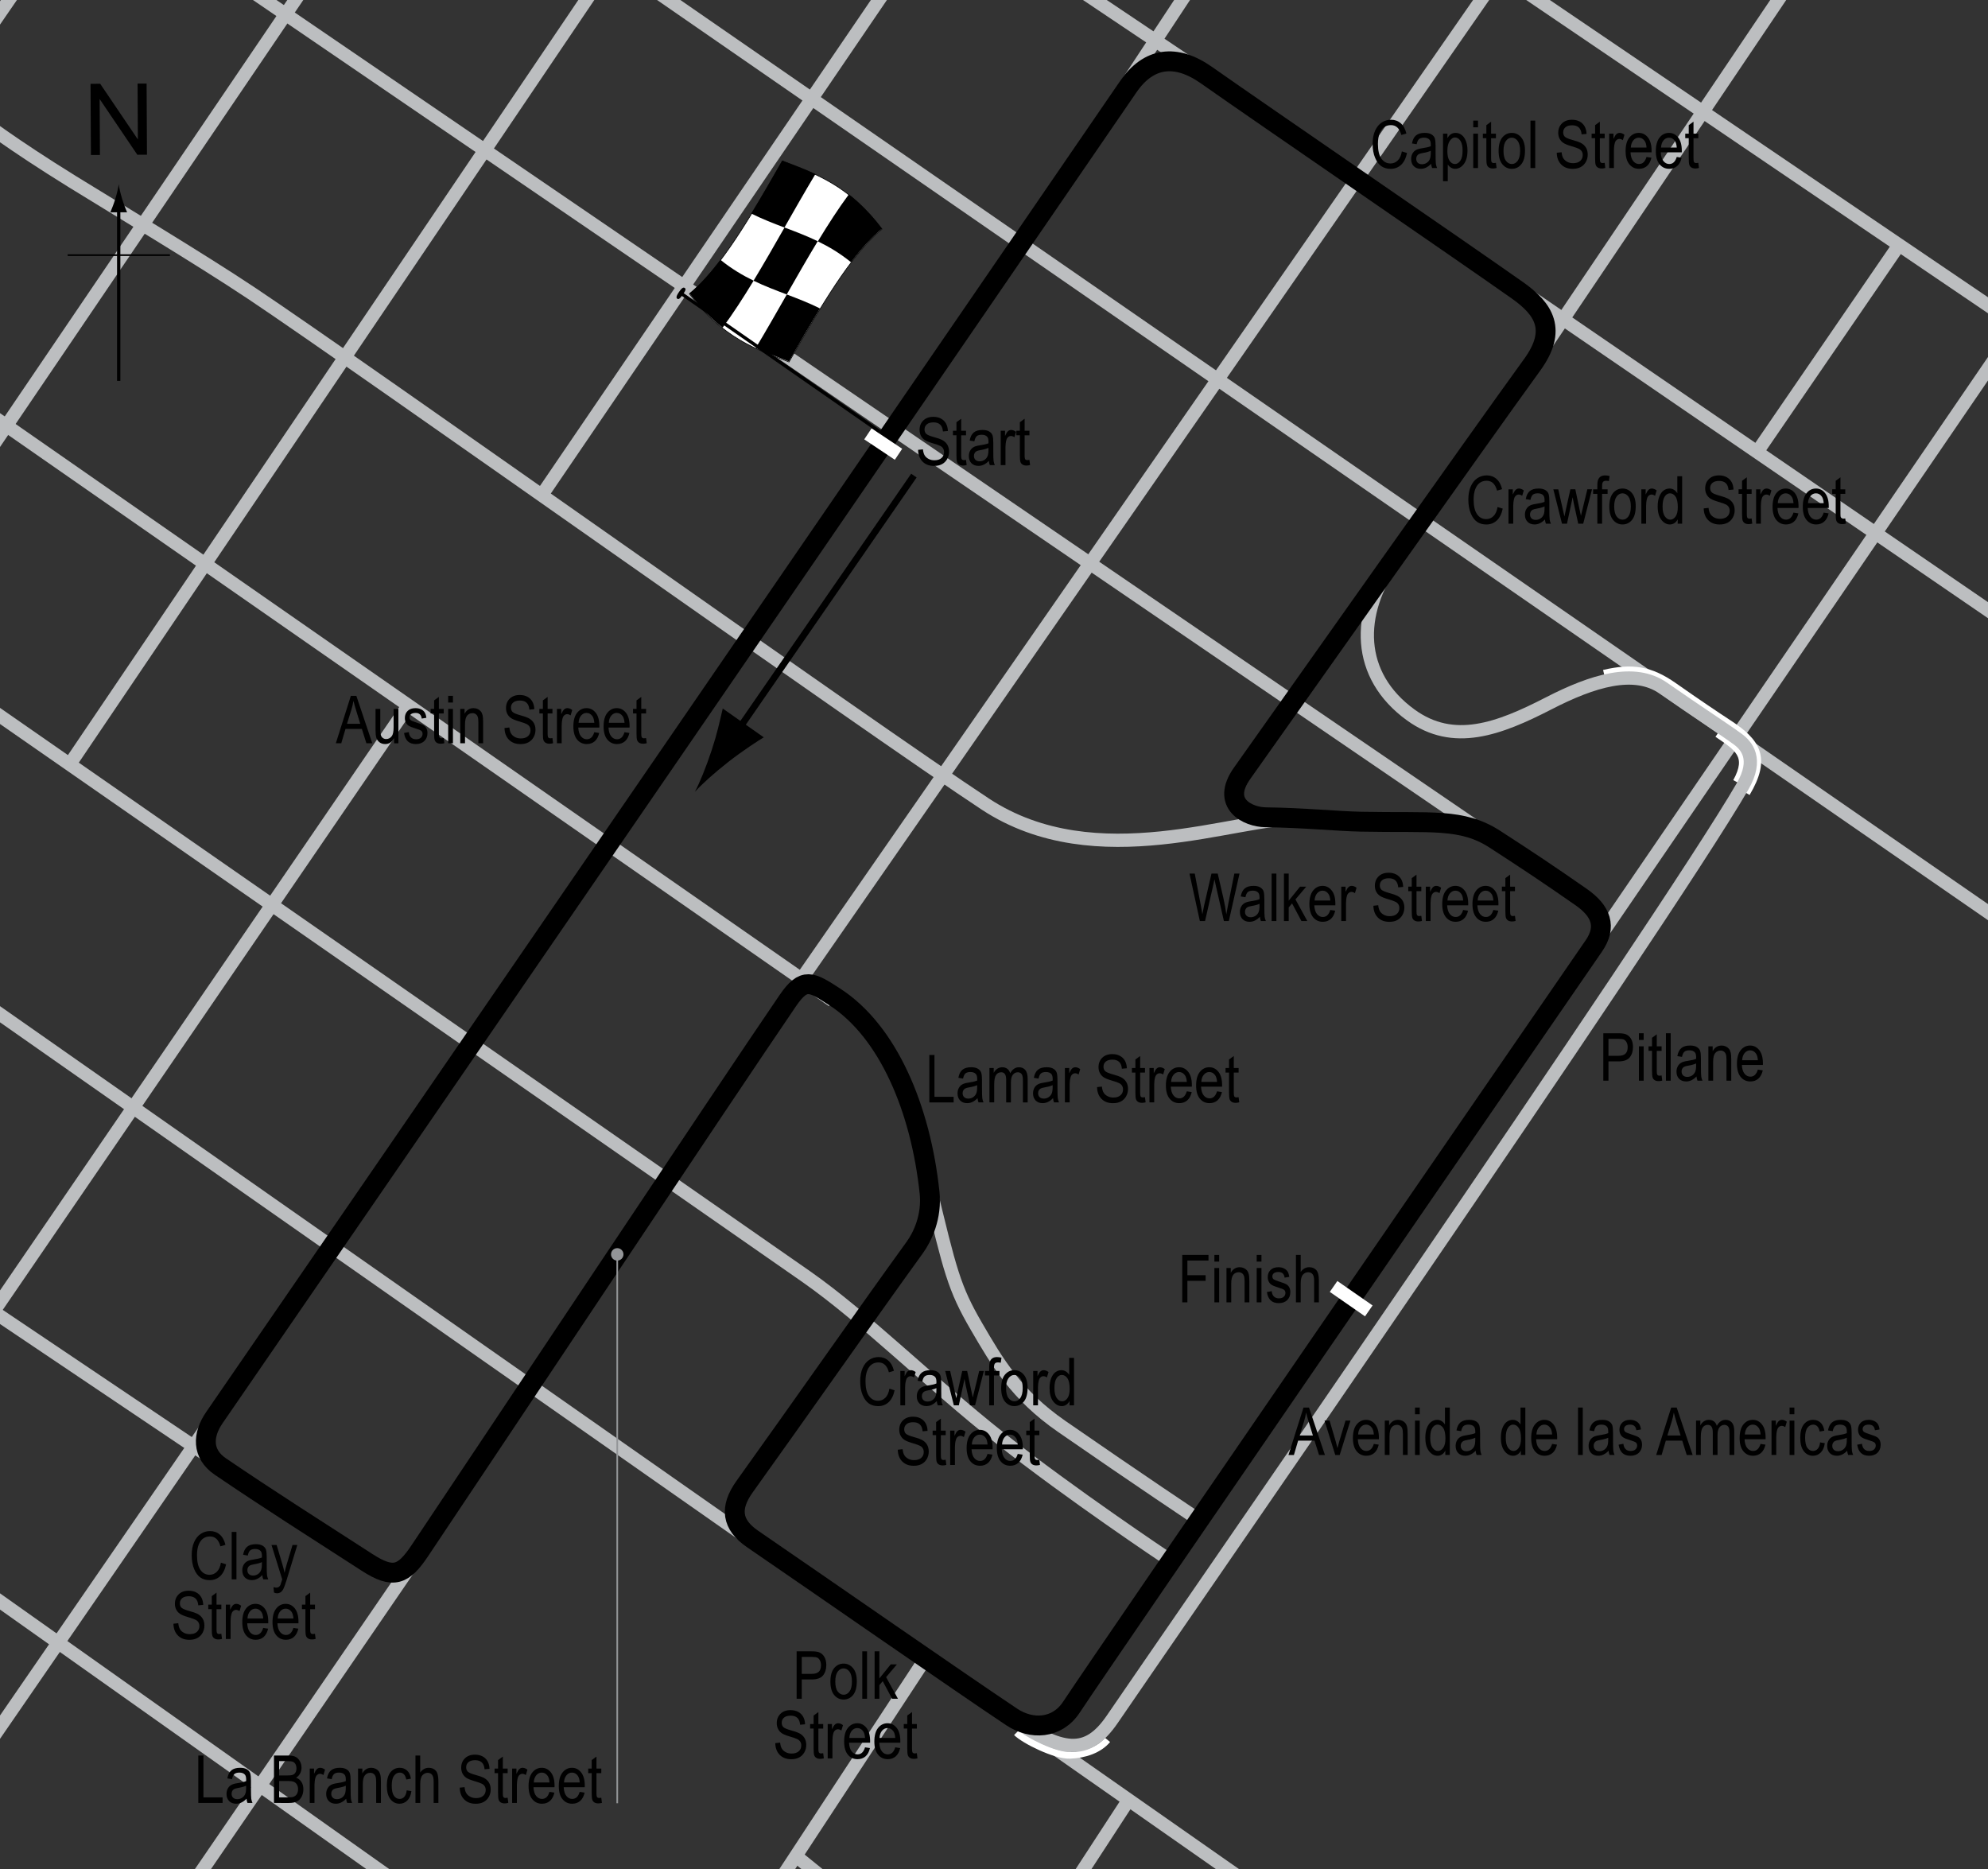 <?xml version="1.0" encoding="utf-8"?>
<!-- Generator: Adobe Illustrator 14.0.0, SVG Export Plug-In . SVG Version: 6.00 Build 43363)  -->
<!DOCTYPE svg PUBLIC "-//W3C//DTD SVG 1.1//EN" "http://www.w3.org/Graphics/SVG/1.1/DTD/svg11.dtd">
<svg version="1.1" xmlns="http://www.w3.org/2000/svg" xmlns:xlink="http://www.w3.org/1999/xlink" x="0px" y="0px" width="300px"
	 height="282.034px" viewBox="0 0 300 282.034" enable-background="new 0 0 300 282.034" xml:space="preserve">
<rect x="0" y="0" width="300" height="282.034" fill="#333333" stroke="none"/>
<g id="Side_Roads">
	<line fill="none" stroke="#BCBEC0" stroke-width="2" x1="230.182" y1="44.258" x2="308.445" y2="97.848"/>
	<line fill="none" stroke="#BCBEC0" stroke-width="2" x1="232.839" y1="52.674" x2="286.428" y2="-26.829"/>
	<line fill="none" stroke="#BCBEC0" stroke-width="2" x1="192.536" y1="-26.831" x2="308.444" y2="51.788"/>
	<line fill="none" stroke="#BCBEC0" stroke-width="2" x1="168.178" y1="15.471" x2="196.08" y2="-26.831"/>
	<line fill="none" stroke="#BCBEC0" stroke-width="2" x1="181.021" y1="10.598" x2="125.217" y2="-26.831"/>
	<line fill="none" stroke="#BCBEC0" stroke-width="2" x1="59.226" y1="-28.818" x2="308.445" y2="143.465"/>
	<line fill="none" stroke="#BCBEC0" stroke-width="2" x1="304.146" y1="49.572" x2="239.041" y2="144.794"/>
	<line fill="none" stroke="#BCBEC0" stroke-width="2" x1="242.141" y1="-26.831" x2="119.901" y2="149.222"/>
	<line fill="none" stroke="#BCBEC0" stroke-width="2" x1="286.428" y1="37.171" x2="265.169" y2="68.175"/>
	<line fill="none" stroke="#BCBEC0" stroke-width="2" x1="33.096" y1="212.557" x2="-2.904" y2="264.816"/>
	<line fill="none" stroke="#BCBEC0" stroke-width="2" x1="150.905" y1="-26.831" x2="81.371" y2="75.26"/>
	<line fill="none" stroke="#BCBEC0" stroke-width="2" x1="222.21" y1="124.421" x2="0.64" y2="-26.831"/>
	<path fill="none" stroke="#BCBEC0" stroke-width="2" d="M196.08,123.536c-9.303-0.388-30.559,8.857-47.39-2.215
		c-16.829-11.072-94.778-66.433-110.722-77.063C30.081,39,17.219,31.308,10.951,27.427c-9.301-5.756-13.855-9.3-13.855-9.3"/>
	<line fill="none" stroke="#BCBEC0" stroke-width="2" x1="125.659" y1="150.995" x2="-2.905" y2="61.531"/>
	<path fill="none" stroke="#BCBEC0" stroke-width="2" d="M140.274,178.897c3.101,12.843,3.681,15.418,7.087,21.258
		c3.1,5.315,5.973,10.301,12.844,15.058c11.515,7.973,20.815,14.173,20.815,14.173"/>
	<path fill="none" stroke="#BCBEC0" stroke-width="2" d="M176.148,235.144c0,0-14.613-9.742-25.243-18.159
		c-10.63-8.414-20.374-18.158-29.231-24.358c-8.858-6.201-123.567-85.921-123.567-85.921"/>
	<line fill="none" stroke="#BCBEC0" stroke-width="2" x1="151.79" y1="258.617" x2="203.166" y2="294.563"/>
	<line fill="none" stroke="#BCBEC0" stroke-width="2" x1="112.815" y1="232.044" x2="-2.904" y2="150.995"/>
	<polyline fill="none" stroke="#BCBEC0" stroke-width="2" points="139.389,250.646 119.166,281.453 110.602,294.499 	"/>
	<line fill="none" stroke="#BCBEC0" stroke-width="2" x1="138.06" y1="294.563" x2="119.901" y2="279.877"/>
	<line fill="none" stroke="#BCBEC0" stroke-width="2" x1="170.391" y1="271.461" x2="155.333" y2="294.563"/>
	<line fill="none" stroke="#BCBEC0" stroke-width="2" x1="63.655" y1="233.815" x2="22.023" y2="294.563"/>
	<line fill="none" stroke="#BCBEC0" stroke-width="2" x1="-2.904" y1="239.573" x2="74.728" y2="294.563"/>
	<polyline fill="none" stroke="#BCBEC0" stroke-width="2" points="32.653,220.527 -0.98,197.907 -2.904,196.613 	"/>
	<line fill="none" stroke="#BCBEC0" stroke-width="2" x1="61.441" y1="106.706" x2="-0.98" y2="197.907"/>
	<line fill="none" stroke="#BCBEC0" stroke-width="2" x1="106.616" y1="-26.831" x2="10.951" y2="114.677"/>
	<line fill="none" stroke="#BCBEC0" stroke-width="2" x1="62.769" y1="-26.831" x2="-2.904" y2="69.945"/>
	<line fill="none" stroke="#BCBEC0" stroke-width="2" x1="19.809" y1="-26.831" x2="-2.904" y2="6.169"/>
</g>
<g id="Pitlane">
	<path fill="none" stroke="#FFFFFF" d="M242.03,101.57c4.25-1,7.018-0.584,10.563,1.906c3.544,2.492,6.564,4.512,8.313,5.656
		c4.25,2.781,5.875,5.219,2.688,10.563"/>
	<path fill="none" stroke="#FFFFFF" d="M259.155,110.758c3.094,2.094,5.001,3.258,2.844,7.188"/>
	<path fill="none" stroke="#FFFFFF" d="M153.384,261.436c1.167,1.167,5.833,3.5,8.083,3.417s4.417-0.834,5.667-2.334"/>
	<path fill="none" stroke="#BCBEC0" stroke-width="2" d="M210.4,84.488c-5.795,8.083-5.757,17.419,2.509,23.399
		c6.443,4.659,13.214,2.14,20.815-1.772c6.639-3.417,12.907-5.332,17.274-2.288c5.48,3.82,9.021,6.072,11.237,7.696
		c1.288,0.944,3.148,2.962,0.72,7.141c-12.105,20.816-87.542,129.619-95.071,140.691c-3.891,5.724-7.679,5.02-15.504-0.295"/>
</g>
<g id="Circuit">
	<path fill="none" stroke="#000000" stroke-width="3" d="M187.444,116.671c8.636-12.18,35.208-49.825,43.773-61.636
		c3.805-5.247,1.799-8.387-2.216-11.22c-8.784-6.201-38.237-26.353-46.946-32.48c-4.638-3.263-8.753-2.704-11.811,1.772
		C161.976,25.214,45.053,195.505,32.358,213.885c-1.815,2.627-1.898,5.487,0.885,7.383c7.382,5.018,14.025,9.225,22.145,14.467
		c4,2.582,5.508,1.909,7.972-1.771c10.039-14.984,46.134-69.24,55.51-82.968c2.458-3.599,3.56-2.867,7.085-0.591
		c8.12,5.242,12.991,16.978,14.319,29.527c0.387,3.654-1.073,6.689-2.215,8.267c-7.528,10.408-17.271,24.359-25.687,36.098
		c-2.325,3.24-1.931,5.764,1.181,7.896c10.776,7.382,31.15,21.553,39.122,26.868c2.957,1.974,6.823,1.83,9.007-1.474
		c6.051-9.153,68.721-100.17,78.834-114.859c1.997-2.901,1.113-5.267-1.92-7.381c-4.873-3.396-7.972-5.462-12.991-8.711
		c-5.02-3.248-9.597-2.436-20.225-2.657c-3.772-0.08-8.563-0.591-14.395-0.665C188.329,123.279,184.164,121.297,187.444,116.671z"/>
</g>
<g id="Startline">
	<line fill="none" stroke="#FFFFFF" stroke-width="2" x1="206.56" y1="197.792" x2="201.246" y2="194.103"/>
	<line fill="none" stroke="#FFFFFF" stroke-width="2" x1="130.974" y1="65.461" x2="135.589" y2="68.543"/>
</g>
<g id="Flag_x2C__North">
	<g>
		<g>
			<path fill="#FFFFFF" stroke="#000000" stroke-width="0.1" d="M133.102,34.567c-4.678,3.804-9.355,11.853-14.033,20.046
				c-5.01-1.909-10.02-3.651-15.029-10.261c4.677-3.805,9.355-11.854,14.032-20.048C123.082,26.214,128.091,27.956,133.102,34.567z"
				/>
			<path d="M113.726,42.351c-1.56,2.57-3.119,4.983-4.679,7.087c-1.67-1.309-3.34-2.972-5.01-5.176
				c1.56-1.268,3.119-3.007,4.678-5.065C110.386,40.553,112.056,41.542,113.726,42.351z"/>
			<path d="M123.743,46.54c-1.56,2.548-3.119,5.264-4.679,7.996c-1.67-0.636-3.34-1.254-5.01-2.04c1.56-2.592,3.12-5.331,4.68-8.064
				C120.404,45.066,122.073,45.707,123.743,46.54z"/>
			<path d="M123.401,36.395c-1.56,2.572-3.119,5.3-4.678,8.033c-1.67-0.634-3.34-1.264-5.01-2.073
				c1.559-2.569,3.119-5.296,4.678-8.029C120.061,34.96,121.73,35.587,123.401,36.395z"/>
			<path d="M133.107,34.504c-1.56,1.268-3.119,3.007-4.679,5.066c-1.669-1.357-3.339-2.347-5.009-3.156
				c1.559-2.57,3.118-4.983,4.677-7.087C129.767,30.636,131.437,32.299,133.107,34.504z"/>
			<path d="M123.052,26.263c-1.56,2.594-3.119,5.334-4.678,8.067c-1.669-0.635-3.339-1.277-5.009-2.113
				c1.56-2.545,3.119-5.259,4.679-7.99C119.713,24.864,121.382,25.48,123.052,26.263z"/>
		</g>
	</g>
	<line fill="#FFFFFF" stroke="#000000" stroke-width="0.5" x1="102.568" y1="44.122" x2="132.745" y2="65.125"/>
	<path d="M103.336,43.457c0.159,0.111,0.225,0.252-0.279,0.977c-0.504,0.72-0.685,0.75-0.846,0.641
		c-0.159-0.114-0.235-0.32,0.27-1.043C102.983,43.308,103.177,43.345,103.336,43.457z"/>
	<g>
		<line fill="none" stroke="#000000" x1="137.912" y1="71.757" x2="110.696" y2="111.149"/>
		<path d="M107.404,113.165c0.811-2.458,1.173-4.174,1.663-6.261l6.191,4.347c-0.684,0.39-3.288,2.093-5.325,3.69
			c-2.182,1.713-4.015,3.368-5.071,4.531C105.598,118.083,106.533,115.797,107.404,113.165z"/>
	</g>
	<g>
		<g>
			<g>
				<line fill="none" stroke="#000000" stroke-width="0.5" x1="17.914" y1="57.469" x2="17.914" y2="31.186"/>
				<path d="M17.401,30.005c-0.25,0.826-0.479,1.364-0.746,2.027h2.522c-0.113-0.237-0.496-1.201-0.746-2.027
					c-0.268-0.885-0.45-1.688-0.516-2.208C17.851,28.318,17.668,29.121,17.401,30.005z"/>
			</g>
		</g>
	</g>
	<line fill="none" stroke="#000000" stroke-width="0.25" x1="10.208" y1="38.495" x2="25.644" y2="38.495"/>
	<g>
		<path d="M13.72,23.386l-0.057-10.737l1.458-0.008l5.685,8.4l-0.045-8.43l1.362-0.007l0.057,10.737l-1.458,0.008l-5.685-8.407
			l0.045,8.438L13.72,23.386z"/>
	</g>
</g>
<g id="Labels">
	<g>
		<path d="M241.949,163.058v-7.158h2.212c0.521,0,0.905,0.045,1.152,0.137c0.339,0.124,0.608,0.353,0.811,0.688
			s0.303,0.747,0.303,1.235c0,0.645-0.164,1.17-0.493,1.577s-0.896,0.61-1.704,0.61h-1.504v2.91H241.949z M242.725,159.303h1.519
			c0.479,0,0.828-0.108,1.05-0.325s0.332-0.543,0.332-0.979c0-0.283-0.055-0.526-0.164-0.728c-0.108-0.202-0.24-0.34-0.395-0.415
			c-0.155-0.075-0.435-0.112-0.838-0.112h-1.504V159.303z"/>
		<path d="M247.32,156.91v-1.011h0.718v1.011H247.32z M247.32,163.058v-5.186h0.718v5.186H247.32z"/>
		<path d="M250.743,162.271l0.098,0.776c-0.198,0.052-0.378,0.078-0.537,0.078c-0.251,0-0.452-0.05-0.605-0.149
			s-0.258-0.235-0.314-0.408c-0.058-0.172-0.086-0.516-0.086-1.03v-2.983h-0.527v-0.684h0.527v-1.284l0.718-0.527v1.812h0.728v0.684
			h-0.728v3.032c0,0.28,0.021,0.46,0.063,0.542c0.062,0.117,0.178,0.176,0.347,0.176
			C250.506,162.306,250.613,162.294,250.743,162.271z"/>
		<path d="M251.397,163.058v-7.158h0.718v7.158H251.397z"/>
		<path d="M256.011,162.418c-0.241,0.25-0.491,0.439-0.752,0.566s-0.53,0.19-0.811,0.19c-0.442,0-0.796-0.133-1.06-0.4
			s-0.396-0.626-0.396-1.079c0-0.299,0.062-0.565,0.186-0.796s0.293-0.412,0.508-0.542s0.54-0.226,0.977-0.288
			c0.586-0.086,1.016-0.188,1.289-0.308l0.005-0.225c0-0.355-0.063-0.604-0.19-0.747c-0.179-0.208-0.454-0.313-0.825-0.313
			c-0.335,0-0.586,0.069-0.752,0.208s-0.288,0.4-0.366,0.783l-0.708-0.117c0.101-0.557,0.305-0.962,0.613-1.216
			c0.307-0.254,0.747-0.381,1.32-0.381c0.446,0,0.796,0.084,1.05,0.251s0.414,0.375,0.481,0.623c0.066,0.248,0.1,0.609,0.1,1.084
			v1.172c0,0.82,0.016,1.337,0.047,1.55c0.03,0.213,0.092,0.421,0.183,0.623h-0.752
			C256.083,162.878,256.034,162.666,256.011,162.418z M255.953,160.455c-0.264,0.13-0.656,0.241-1.177,0.332
			c-0.303,0.052-0.515,0.111-0.635,0.178s-0.214,0.161-0.281,0.283c-0.066,0.122-0.1,0.263-0.1,0.422
			c0,0.248,0.076,0.445,0.229,0.593s0.364,0.222,0.635,0.222c0.257,0,0.491-0.067,0.7-0.2c0.211-0.133,0.367-0.312,0.472-0.535
			s0.156-0.548,0.156-0.974V160.455z"/>
		<path d="M257.803,163.058v-5.186h0.649v0.732c0.156-0.285,0.347-0.498,0.572-0.638c0.227-0.141,0.485-0.211,0.778-0.211
			c0.227,0,0.438,0.045,0.631,0.134s0.35,0.207,0.468,0.352c0.119,0.145,0.207,0.333,0.266,0.564s0.088,0.586,0.088,1.064v3.188
			h-0.718V159.9c0-0.381-0.032-0.66-0.098-0.836c-0.065-0.176-0.167-0.312-0.305-0.408c-0.139-0.096-0.299-0.144-0.481-0.144
			c-0.345,0-0.62,0.129-0.825,0.386s-0.308,0.699-0.308,1.325v2.835H257.803z"/>
		<path d="M265.269,161.388l0.742,0.112c-0.124,0.553-0.348,0.971-0.671,1.252c-0.324,0.282-0.726,0.422-1.204,0.422
			c-0.603,0-1.09-0.229-1.462-0.686c-0.373-0.458-0.56-1.117-0.56-1.98c0-0.895,0.188-1.578,0.563-2.048
			c0.377-0.47,0.853-0.706,1.429-0.706c0.55,0,1.009,0.231,1.377,0.693s0.552,1.131,0.552,2.007l-0.005,0.234h-3.174
			c0.029,0.583,0.164,1.022,0.405,1.318s0.534,0.444,0.879,0.444C264.681,162.452,265.057,162.097,265.269,161.388z
			 M262.901,159.967h2.373c-0.032-0.449-0.129-0.785-0.288-1.006c-0.231-0.322-0.525-0.483-0.884-0.483
			c-0.322,0-0.598,0.134-0.825,0.403S262.923,159.511,262.901,159.967z"/>
	</g>
	<g>
		<path d="M138.544,67.873l0.732-0.078c0.039,0.394,0.128,0.701,0.266,0.92s0.336,0.396,0.593,0.53s0.547,0.2,0.869,0.2
			c0.462,0,0.821-0.113,1.077-0.338c0.255-0.226,0.383-0.519,0.383-0.88c0-0.211-0.046-0.396-0.139-0.553
			c-0.093-0.158-0.233-0.287-0.42-0.388c-0.187-0.101-0.592-0.243-1.213-0.427c-0.553-0.165-0.947-0.33-1.182-0.496
			s-0.417-0.377-0.547-0.632s-0.195-0.544-0.195-0.867c0-0.58,0.187-1.053,0.562-1.421s0.879-0.552,1.514-0.552
			c0.436,0,0.818,0.086,1.145,0.259s0.581,0.42,0.762,0.742s0.277,0.702,0.291,1.138l-0.747,0.068
			c-0.039-0.465-0.178-0.811-0.417-1.035s-0.575-0.337-1.008-0.337c-0.439,0-0.775,0.099-1.006,0.295s-0.347,0.452-0.347,0.764
			c0,0.29,0.084,0.514,0.254,0.674c0.169,0.159,0.55,0.321,1.142,0.484c0.579,0.16,0.986,0.299,1.22,0.417
			c0.358,0.183,0.628,0.423,0.811,0.721c0.183,0.298,0.274,0.653,0.274,1.066c0,0.41-0.096,0.783-0.288,1.119
			c-0.192,0.337-0.453,0.593-0.784,0.769c-0.331,0.175-0.729,0.263-1.194,0.263c-0.726,0-1.305-0.218-1.736-0.654
			S138.561,68.618,138.544,67.873z"/>
		<path d="M145.776,69.391l0.098,0.776c-0.199,0.052-0.377,0.078-0.537,0.078c-0.25,0-0.453-0.05-0.605-0.149
			s-0.258-0.235-0.315-0.408s-0.085-0.516-0.085-1.03v-2.983h-0.527v-0.684h0.527v-1.284l0.718-0.527v1.812h0.728v0.684h-0.728
			v3.032c0,0.28,0.021,0.46,0.063,0.542c0.062,0.117,0.177,0.176,0.347,0.176C145.54,69.425,145.646,69.414,145.776,69.391z"/>
		<path d="M149.223,69.538c-0.241,0.25-0.492,0.439-0.752,0.566s-0.531,0.19-0.811,0.19c-0.443,0-0.796-0.133-1.06-0.4
			s-0.396-0.626-0.396-1.079c0-0.299,0.062-0.565,0.186-0.796s0.293-0.412,0.508-0.542s0.541-0.226,0.977-0.288
			c0.586-0.086,1.016-0.188,1.289-0.308l0.005-0.225c0-0.355-0.063-0.604-0.19-0.747c-0.179-0.208-0.454-0.313-0.825-0.313
			c-0.335,0-0.586,0.069-0.752,0.208s-0.288,0.4-0.366,0.783l-0.708-0.117c0.101-0.557,0.305-0.962,0.613-1.216
			s0.748-0.381,1.321-0.381c0.446,0,0.796,0.084,1.05,0.251s0.414,0.375,0.481,0.623s0.1,0.609,0.1,1.084v1.172
			c0,0.82,0.016,1.337,0.046,1.55s0.092,0.421,0.183,0.623h-0.752C149.295,69.998,149.246,69.785,149.223,69.538z M149.165,67.575
			c-0.264,0.13-0.656,0.241-1.177,0.332c-0.303,0.052-0.514,0.111-0.635,0.178s-0.214,0.161-0.281,0.283s-0.1,0.263-0.1,0.422
			c0,0.248,0.077,0.445,0.229,0.593s0.365,0.222,0.635,0.222c0.257,0,0.491-0.067,0.701-0.2s0.367-0.312,0.471-0.535
			s0.156-0.548,0.156-0.974V67.575z"/>
		<path d="M151.015,70.177v-5.186h0.649v0.786c0.166-0.365,0.318-0.606,0.457-0.725s0.294-0.178,0.466-0.178
			c0.241,0,0.487,0.094,0.738,0.283l-0.244,0.815c-0.18-0.127-0.354-0.19-0.523-0.19c-0.152,0-0.293,0.054-0.42,0.161
			s-0.216,0.257-0.268,0.449c-0.092,0.335-0.137,0.692-0.137,1.069v2.715H151.015z"/>
		<path d="M155.346,69.391l0.098,0.776c-0.198,0.052-0.378,0.078-0.537,0.078c-0.251,0-0.452-0.05-0.605-0.149
			s-0.258-0.235-0.315-0.408c-0.057-0.172-0.085-0.516-0.085-1.03v-2.983h-0.527v-0.684h0.527v-1.284l0.718-0.527v1.812h0.728v0.684
			h-0.728v3.032c0,0.28,0.021,0.46,0.063,0.542c0.062,0.117,0.178,0.176,0.347,0.176C155.109,69.425,155.216,69.414,155.346,69.391z
			"/>
	</g>
	<g>
		<path d="M194.44,219.532l2.264-7.158h0.83l2.404,7.158h-0.889l-0.683-2.168h-2.47l-0.638,2.168H194.44z M196.125,216.593h1.999
			l-0.61-1.982c-0.188-0.608-0.327-1.104-0.415-1.484c-0.075,0.459-0.183,0.915-0.321,1.367L196.125,216.593z"/>
		<path d="M201.497,219.532l-1.617-5.186h0.762l0.915,3.105c0.104,0.352,0.195,0.7,0.274,1.045c0.062-0.273,0.149-0.603,0.264-0.986
			l0.949-3.164h0.742l-1.617,5.186H201.497z"/>
		<path d="M207.316,217.862l0.742,0.112c-0.124,0.554-0.348,0.971-0.671,1.252c-0.324,0.282-0.726,0.423-1.204,0.423
			c-0.603,0-1.09-0.229-1.462-0.687c-0.373-0.457-0.56-1.117-0.56-1.979c0-0.896,0.188-1.578,0.563-2.048
			c0.377-0.471,0.853-0.706,1.429-0.706c0.55,0,1.009,0.231,1.377,0.693s0.552,1.131,0.552,2.007l-0.005,0.234h-3.174
			c0.029,0.583,0.164,1.022,0.405,1.318s0.534,0.444,0.879,0.444C206.728,218.927,207.104,218.572,207.316,217.862z
			 M204.948,216.441h2.373c-0.032-0.449-0.129-0.784-0.288-1.006c-0.231-0.322-0.525-0.483-0.884-0.483
			c-0.322,0-0.598,0.134-0.825,0.403C205.096,215.623,204.97,215.985,204.948,216.441z"/>
		<path d="M208.971,219.532v-5.186h0.649v0.732c0.156-0.285,0.347-0.497,0.572-0.639c0.227-0.141,0.485-0.211,0.778-0.211
			c0.227,0,0.438,0.045,0.631,0.134c0.193,0.09,0.35,0.207,0.468,0.352c0.119,0.146,0.207,0.333,0.266,0.564
			s0.088,0.586,0.088,1.064v3.188h-0.718v-3.157c0-0.382-0.032-0.66-0.098-0.836c-0.065-0.177-0.167-0.313-0.305-0.408
			c-0.139-0.097-0.299-0.145-0.481-0.145c-0.345,0-0.62,0.129-0.825,0.386c-0.205,0.258-0.308,0.699-0.308,1.325v2.835H208.971z"/>
		<path d="M213.532,213.385v-1.011h0.718v1.011H213.532z M213.532,219.532v-5.186h0.718v5.186H213.532z"/>
		<path d="M218.107,219.532v-0.654c-0.13,0.251-0.298,0.442-0.503,0.573c-0.205,0.133-0.427,0.198-0.664,0.198
			c-0.501,0-0.936-0.237-1.301-0.71c-0.367-0.475-0.55-1.141-0.55-2c0-0.589,0.081-1.089,0.244-1.499
			c0.162-0.41,0.379-0.715,0.65-0.913s0.573-0.298,0.904-0.298c0.237,0,0.457,0.063,0.66,0.188c0.203,0.125,0.372,0.3,0.505,0.524
			v-2.568h0.728v7.158H218.107z M215.827,216.944c0,0.671,0.116,1.169,0.35,1.494c0.232,0.325,0.504,0.488,0.813,0.488
			c0.306,0,0.571-0.156,0.796-0.469s0.337-0.784,0.337-1.416c0-0.726-0.112-1.256-0.337-1.589c-0.225-0.334-0.508-0.501-0.85-0.501
			c-0.304,0-0.563,0.16-0.782,0.481C215.936,215.754,215.827,216.258,215.827,216.944z"/>
		<path d="M222.682,218.893c-0.241,0.251-0.491,0.439-0.752,0.566s-0.53,0.19-0.811,0.19c-0.442,0-0.796-0.134-1.06-0.4
			s-0.396-0.627-0.396-1.079c0-0.3,0.062-0.564,0.186-0.796s0.293-0.412,0.508-0.542s0.54-0.227,0.977-0.288
			c0.586-0.086,1.016-0.188,1.289-0.308l0.005-0.225c0-0.354-0.063-0.604-0.19-0.747c-0.179-0.208-0.454-0.313-0.825-0.313
			c-0.335,0-0.586,0.069-0.752,0.209c-0.166,0.139-0.288,0.399-0.366,0.782l-0.708-0.117c0.101-0.557,0.306-0.962,0.612-1.216
			c0.309-0.254,0.748-0.381,1.321-0.381c0.446,0,0.796,0.084,1.05,0.251c0.254,0.168,0.414,0.376,0.48,0.623
			c0.067,0.247,0.101,0.608,0.101,1.084v1.172c0,0.82,0.016,1.337,0.046,1.551c0.031,0.213,0.093,0.42,0.184,0.622h-0.752
			C222.753,219.354,222.705,219.14,222.682,218.893z M222.624,216.93c-0.264,0.13-0.656,0.241-1.177,0.332
			c-0.303,0.052-0.515,0.111-0.635,0.178c-0.12,0.067-0.214,0.162-0.28,0.283c-0.067,0.123-0.101,0.264-0.101,0.423
			c0,0.247,0.076,0.445,0.229,0.593c0.153,0.148,0.364,0.223,0.635,0.223c0.257,0,0.49-0.066,0.701-0.2
			c0.209-0.134,0.366-0.312,0.471-0.534c0.104-0.224,0.156-0.548,0.156-0.975V216.93z"/>
		<path d="M229.508,219.532v-0.654c-0.13,0.251-0.298,0.442-0.503,0.573c-0.205,0.133-0.427,0.198-0.664,0.198
			c-0.501,0-0.935-0.237-1.302-0.71c-0.365-0.475-0.549-1.141-0.549-2c0-0.589,0.081-1.089,0.244-1.499
			c0.162-0.41,0.379-0.715,0.65-0.913s0.572-0.298,0.904-0.298c0.237,0,0.457,0.063,0.66,0.188c0.203,0.125,0.372,0.3,0.505,0.524
			v-2.568h0.728v7.158H229.508z M227.228,216.944c0,0.671,0.116,1.169,0.35,1.494c0.232,0.325,0.504,0.488,0.813,0.488
			c0.306,0,0.571-0.156,0.796-0.469s0.337-0.784,0.337-1.416c0-0.726-0.112-1.256-0.337-1.589c-0.225-0.334-0.508-0.501-0.85-0.501
			c-0.304,0-0.563,0.16-0.782,0.481C227.337,215.754,227.228,216.258,227.228,216.944z"/>
		<path d="M234.22,217.862l0.742,0.112c-0.124,0.554-0.348,0.971-0.671,1.252c-0.324,0.282-0.726,0.423-1.204,0.423
			c-0.603,0-1.09-0.229-1.462-0.687c-0.373-0.457-0.56-1.117-0.56-1.979c0-0.896,0.188-1.578,0.563-2.048
			c0.377-0.471,0.853-0.706,1.429-0.706c0.55,0,1.009,0.231,1.377,0.693s0.552,1.131,0.552,2.007l-0.005,0.234h-3.174
			c0.029,0.583,0.164,1.022,0.405,1.318s0.534,0.444,0.879,0.444C233.632,218.927,234.008,218.572,234.22,217.862z M231.852,216.441
			h2.373c-0.032-0.449-0.129-0.784-0.288-1.006c-0.231-0.322-0.525-0.483-0.884-0.483c-0.322,0-0.598,0.134-0.825,0.403
			C232,215.623,231.875,215.985,231.852,216.441z"/>
		<path d="M238.131,219.532v-7.158h0.718v7.158H238.131z"/>
		<path d="M242.746,218.893c-0.241,0.251-0.491,0.439-0.752,0.566s-0.53,0.19-0.811,0.19c-0.442,0-0.796-0.134-1.06-0.4
			s-0.396-0.627-0.396-1.079c0-0.3,0.062-0.564,0.186-0.796s0.293-0.412,0.508-0.542s0.54-0.227,0.977-0.288
			c0.586-0.086,1.016-0.188,1.289-0.308l0.005-0.225c0-0.354-0.063-0.604-0.19-0.747c-0.179-0.208-0.454-0.313-0.825-0.313
			c-0.335,0-0.586,0.069-0.752,0.209c-0.166,0.139-0.288,0.399-0.366,0.782l-0.708-0.117c0.101-0.557,0.305-0.962,0.613-1.216
			c0.307-0.254,0.747-0.381,1.32-0.381c0.446,0,0.796,0.084,1.05,0.251c0.254,0.168,0.414,0.376,0.481,0.623
			c0.066,0.247,0.1,0.608,0.1,1.084v1.172c0,0.82,0.016,1.337,0.047,1.551c0.03,0.213,0.092,0.42,0.183,0.622h-0.752
			C242.817,219.354,242.768,219.14,242.746,218.893z M242.687,216.93c-0.264,0.13-0.656,0.241-1.177,0.332
			c-0.303,0.052-0.515,0.111-0.635,0.178c-0.12,0.067-0.214,0.162-0.281,0.283c-0.066,0.123-0.1,0.264-0.1,0.423
			c0,0.247,0.076,0.445,0.229,0.593c0.153,0.148,0.364,0.223,0.635,0.223c0.257,0,0.491-0.066,0.7-0.2
			c0.211-0.134,0.367-0.312,0.472-0.534c0.104-0.224,0.156-0.548,0.156-0.975V216.93z"/>
		<path d="M244.259,217.979l0.718-0.137c0.042,0.366,0.157,0.639,0.346,0.816c0.188,0.179,0.438,0.268,0.75,0.268
			c0.313,0,0.554-0.077,0.724-0.231c0.171-0.155,0.256-0.352,0.256-0.589c0-0.205-0.073-0.364-0.22-0.479
			c-0.101-0.078-0.345-0.176-0.732-0.293c-0.56-0.173-0.935-0.319-1.123-0.439s-0.335-0.281-0.439-0.483s-0.156-0.432-0.156-0.688
			c0-0.442,0.142-0.803,0.425-1.079s0.676-0.415,1.177-0.415c0.315,0,0.594,0.057,0.832,0.171c0.24,0.114,0.423,0.267,0.55,0.459
			s0.215,0.467,0.264,0.825l-0.703,0.117c-0.065-0.566-0.373-0.85-0.923-0.85c-0.313,0-0.545,0.063-0.698,0.188
			s-0.229,0.284-0.229,0.479c0,0.191,0.073,0.343,0.22,0.452c0.089,0.065,0.35,0.169,0.783,0.312
			c0.597,0.189,0.982,0.34,1.157,0.452c0.175,0.113,0.312,0.267,0.409,0.46c0.097,0.194,0.146,0.425,0.146,0.692
			c0,0.496-0.157,0.896-0.471,1.203c-0.314,0.307-0.743,0.46-1.287,0.46C245.013,219.649,244.422,219.093,244.259,217.979z"/>
		<path d="M249.928,219.532l2.264-7.158h0.83l2.404,7.158h-0.889l-0.683-2.168h-2.47l-0.638,2.168H249.928z M251.613,216.593h1.999
			l-0.61-1.982c-0.188-0.608-0.327-1.104-0.415-1.484c-0.075,0.459-0.183,0.915-0.321,1.367L251.613,216.593z"/>
		<path d="M255.944,219.532v-5.186h0.645v0.723c0.143-0.269,0.326-0.476,0.551-0.621s0.47-0.219,0.736-0.219
			c0.299,0,0.552,0.077,0.758,0.23c0.206,0.154,0.354,0.378,0.441,0.673c0.17-0.301,0.365-0.526,0.585-0.678
			c0.221-0.15,0.465-0.226,0.732-0.226c0.408,0,0.73,0.139,0.966,0.415s0.353,0.72,0.353,1.328v3.56h-0.718v-3.271
			c0-0.371-0.027-0.634-0.081-0.789c-0.054-0.154-0.142-0.274-0.263-0.359s-0.257-0.127-0.407-0.127
			c-0.312,0-0.564,0.123-0.761,0.369s-0.295,0.633-0.295,1.161v3.016h-0.718v-3.373c0-0.43-0.065-0.733-0.198-0.909
			c-0.131-0.176-0.313-0.264-0.544-0.264c-0.329,0-0.589,0.133-0.778,0.398c-0.191,0.266-0.286,0.75-0.286,1.454v2.693H255.944z"/>
		<path d="M265.675,217.862l0.742,0.112c-0.124,0.554-0.348,0.971-0.671,1.252c-0.324,0.282-0.726,0.423-1.204,0.423
			c-0.603,0-1.09-0.229-1.462-0.687c-0.373-0.457-0.56-1.117-0.56-1.979c0-0.896,0.188-1.578,0.563-2.048
			c0.377-0.471,0.853-0.706,1.429-0.706c0.55,0,1.009,0.231,1.377,0.693s0.552,1.131,0.552,2.007l-0.005,0.234h-3.174
			c0.029,0.583,0.164,1.022,0.405,1.318s0.534,0.444,0.879,0.444C265.087,218.927,265.463,218.572,265.675,217.862z
			 M263.307,216.441h2.373c-0.032-0.449-0.129-0.784-0.288-1.006c-0.231-0.322-0.525-0.483-0.884-0.483
			c-0.322,0-0.598,0.134-0.825,0.403C263.456,215.623,263.33,215.985,263.307,216.441z"/>
		<path d="M267.331,219.532v-5.186h0.649v0.786c0.166-0.364,0.318-0.606,0.456-0.725c0.139-0.119,0.294-0.179,0.467-0.179
			c0.241,0,0.486,0.095,0.737,0.283l-0.244,0.815c-0.179-0.127-0.354-0.19-0.522-0.19c-0.153,0-0.293,0.054-0.42,0.161
			s-0.217,0.257-0.269,0.449c-0.091,0.335-0.137,0.691-0.137,1.069v2.715H267.331z"/>
		<path d="M270.06,213.385v-1.011h0.718v1.011H270.06z M270.06,219.532v-5.186h0.718v5.186H270.06z"/>
		<path d="M274.665,217.633l0.708,0.112c-0.081,0.618-0.286,1.091-0.612,1.416c-0.328,0.325-0.721,0.488-1.18,0.488
			c-0.557,0-1.015-0.229-1.375-0.687c-0.359-0.457-0.539-1.133-0.539-2.028c0-0.901,0.182-1.578,0.545-2.028
			c0.362-0.451,0.829-0.677,1.398-0.677c0.439,0,0.81,0.137,1.111,0.41c0.301,0.273,0.493,0.684,0.578,1.23l-0.698,0.127
			c-0.068-0.35-0.188-0.611-0.356-0.785c-0.169-0.173-0.373-0.26-0.61-0.26c-0.354,0-0.648,0.157-0.882,0.472
			c-0.232,0.313-0.349,0.813-0.349,1.496c0,0.706,0.111,1.218,0.335,1.533c0.223,0.315,0.508,0.474,0.856,0.474
			c0.273,0,0.507-0.104,0.7-0.315C274.49,218.402,274.613,218.075,274.665,217.633z"/>
		<path d="M278.751,218.893c-0.241,0.251-0.491,0.439-0.752,0.566s-0.53,0.19-0.811,0.19c-0.442,0-0.796-0.134-1.06-0.4
			s-0.396-0.627-0.396-1.079c0-0.3,0.062-0.564,0.186-0.796s0.293-0.412,0.508-0.542s0.54-0.227,0.977-0.288
			c0.586-0.086,1.016-0.188,1.289-0.308l0.005-0.225c0-0.354-0.063-0.604-0.19-0.747c-0.179-0.208-0.454-0.313-0.825-0.313
			c-0.335,0-0.586,0.069-0.752,0.209c-0.166,0.139-0.288,0.399-0.366,0.782l-0.708-0.117c0.101-0.557,0.305-0.962,0.613-1.216
			c0.307-0.254,0.747-0.381,1.32-0.381c0.446,0,0.796,0.084,1.05,0.251c0.254,0.168,0.414,0.376,0.481,0.623
			c0.066,0.247,0.1,0.608,0.1,1.084v1.172c0,0.82,0.016,1.337,0.047,1.551c0.03,0.213,0.092,0.42,0.183,0.622h-0.752
			C278.823,219.354,278.774,219.14,278.751,218.893z M278.693,216.93c-0.264,0.13-0.656,0.241-1.177,0.332
			c-0.303,0.052-0.515,0.111-0.635,0.178c-0.12,0.067-0.214,0.162-0.281,0.283c-0.066,0.123-0.1,0.264-0.1,0.423
			c0,0.247,0.076,0.445,0.229,0.593c0.153,0.148,0.364,0.223,0.635,0.223c0.257,0,0.491-0.066,0.7-0.2
			c0.211-0.134,0.367-0.312,0.472-0.534c0.104-0.224,0.156-0.548,0.156-0.975V216.93z"/>
		<path d="M280.265,217.979l0.718-0.137c0.042,0.366,0.157,0.639,0.346,0.816c0.188,0.179,0.438,0.268,0.75,0.268
			c0.313,0,0.554-0.077,0.724-0.231c0.171-0.155,0.256-0.352,0.256-0.589c0-0.205-0.073-0.364-0.22-0.479
			c-0.101-0.078-0.345-0.176-0.732-0.293c-0.56-0.173-0.935-0.319-1.123-0.439s-0.335-0.281-0.439-0.483s-0.156-0.432-0.156-0.688
			c0-0.442,0.142-0.803,0.425-1.079s0.676-0.415,1.177-0.415c0.315,0,0.594,0.057,0.832,0.171c0.24,0.114,0.423,0.267,0.55,0.459
			s0.215,0.467,0.264,0.825l-0.703,0.117c-0.065-0.566-0.373-0.85-0.923-0.85c-0.313,0-0.545,0.063-0.698,0.188
			s-0.229,0.284-0.229,0.479c0,0.191,0.073,0.343,0.22,0.452c0.089,0.065,0.35,0.169,0.783,0.312
			c0.597,0.189,0.982,0.34,1.157,0.452c0.175,0.113,0.312,0.267,0.409,0.46c0.097,0.194,0.146,0.425,0.146,0.692
			c0,0.496-0.157,0.896-0.471,1.203c-0.314,0.307-0.743,0.46-1.287,0.46C281.019,219.649,280.428,219.093,280.265,217.979z"/>
	</g>
	<g>
		<path d="M181.064,138.966l-1.564-7.158h0.795l0.895,4.692c0.095,0.482,0.178,0.97,0.25,1.465l0.263-1.323l1.117-4.834h0.943
			l0.837,3.623c0.204,0.882,0.356,1.727,0.457,2.534c0.075-0.465,0.172-0.985,0.289-1.558l0.924-4.6h0.781l-1.613,7.158h-0.746
			l-1.24-5.454l-0.186-0.84c-0.056,0.313-0.113,0.592-0.172,0.84l-1.244,5.454H181.064z"/>
		<path d="M190.127,138.327c-0.241,0.25-0.491,0.439-0.752,0.566s-0.53,0.19-0.811,0.19c-0.442,0-0.796-0.133-1.06-0.4
			s-0.396-0.626-0.396-1.079c0-0.299,0.062-0.565,0.186-0.796s0.293-0.412,0.508-0.542s0.54-0.226,0.977-0.288
			c0.586-0.086,1.016-0.188,1.289-0.308l0.005-0.225c0-0.355-0.063-0.604-0.19-0.747c-0.179-0.208-0.454-0.313-0.825-0.313
			c-0.335,0-0.586,0.069-0.752,0.208s-0.288,0.4-0.366,0.783l-0.708-0.117c0.101-0.557,0.305-0.962,0.613-1.216
			c0.307-0.254,0.747-0.381,1.32-0.381c0.446,0,0.796,0.084,1.05,0.251s0.414,0.375,0.481,0.623c0.066,0.248,0.1,0.609,0.1,1.084
			v1.172c0,0.82,0.016,1.337,0.047,1.55c0.03,0.213,0.092,0.421,0.183,0.623h-0.752C190.199,138.787,190.15,138.574,190.127,138.327
			z M190.069,136.364c-0.264,0.13-0.656,0.241-1.177,0.332c-0.303,0.052-0.515,0.111-0.635,0.178s-0.214,0.161-0.281,0.283
			c-0.066,0.122-0.1,0.263-0.1,0.422c0,0.248,0.076,0.445,0.229,0.593s0.364,0.222,0.635,0.222c0.257,0,0.491-0.067,0.7-0.2
			c0.211-0.133,0.367-0.312,0.472-0.535s0.156-0.548,0.156-0.974V136.364z"/>
		<path d="M191.895,138.966v-7.158h0.718v7.158H191.895z"/>
		<path d="M193.755,138.966v-7.158h0.718v4.089l1.711-2.116h0.933l-1.626,1.925l1.788,3.26h-0.885l-1.412-2.658l-0.509,0.602v2.056
			H193.755z"/>
		<path d="M200.748,137.296l0.742,0.112c-0.124,0.553-0.348,0.971-0.672,1.252c-0.323,0.282-0.725,0.422-1.203,0.422
			c-0.603,0-1.09-0.229-1.463-0.686c-0.372-0.458-0.559-1.117-0.559-1.98c0-0.895,0.188-1.578,0.564-2.048
			c0.375-0.47,0.852-0.706,1.428-0.706c0.55,0,1.009,0.231,1.377,0.693s0.552,1.131,0.552,2.007l-0.005,0.234h-3.174
			c0.029,0.583,0.164,1.022,0.405,1.318s0.534,0.444,0.879,0.444C200.16,138.361,200.536,138.006,200.748,137.296z M198.379,135.875
			h2.373c-0.032-0.449-0.129-0.785-0.288-1.006c-0.231-0.322-0.525-0.483-0.884-0.483c-0.322,0-0.598,0.134-0.825,0.403
			S198.402,135.42,198.379,135.875z"/>
		<path d="M202.403,138.966v-5.186h0.649v0.786c0.166-0.365,0.318-0.606,0.457-0.725c0.138-0.119,0.293-0.178,0.466-0.178
			c0.241,0,0.486,0.094,0.737,0.283l-0.244,0.815c-0.179-0.127-0.354-0.19-0.522-0.19c-0.153,0-0.293,0.054-0.42,0.161
			s-0.217,0.257-0.269,0.449c-0.091,0.335-0.137,0.692-0.137,1.069v2.715H202.403z"/>
		<path d="M207.251,136.662l0.732-0.078c0.039,0.394,0.128,0.701,0.266,0.92c0.139,0.22,0.337,0.396,0.594,0.53s0.547,0.2,0.869,0.2
			c0.462,0,0.821-0.113,1.076-0.338c0.256-0.226,0.384-0.519,0.384-0.88c0-0.211-0.046-0.396-0.14-0.553
			c-0.092-0.158-0.232-0.287-0.42-0.388c-0.187-0.101-0.591-0.243-1.213-0.427c-0.554-0.165-0.947-0.33-1.182-0.496
			s-0.417-0.377-0.547-0.632s-0.195-0.544-0.195-0.867c0-0.58,0.188-1.053,0.562-1.421s0.879-0.552,1.514-0.552
			c0.437,0,0.817,0.086,1.146,0.259c0.326,0.172,0.58,0.42,0.762,0.742c0.18,0.322,0.277,0.702,0.29,1.138l-0.747,0.068
			c-0.039-0.465-0.178-0.811-0.418-1.035c-0.238-0.225-0.575-0.337-1.008-0.337c-0.439,0-0.774,0.099-1.006,0.295
			s-0.347,0.452-0.347,0.764c0,0.29,0.085,0.514,0.254,0.674c0.169,0.159,0.55,0.321,1.143,0.484c0.579,0.16,0.985,0.299,1.22,0.417
			c0.358,0.183,0.628,0.423,0.811,0.721c0.183,0.298,0.274,0.653,0.274,1.066c0,0.41-0.096,0.783-0.288,1.119
			c-0.192,0.337-0.453,0.593-0.783,0.769c-0.331,0.175-0.729,0.263-1.194,0.263c-0.726,0-1.305-0.218-1.735-0.654
			C207.492,137.998,207.268,137.407,207.251,136.662z"/>
		<path d="M214.483,138.18l0.098,0.776c-0.198,0.052-0.378,0.078-0.537,0.078c-0.251,0-0.452-0.05-0.605-0.149
			s-0.258-0.235-0.315-0.408c-0.057-0.172-0.085-0.516-0.085-1.03v-2.983h-0.527v-0.684h0.527v-1.284l0.718-0.527v1.812h0.728v0.684
			h-0.728v3.032c0,0.28,0.021,0.46,0.063,0.542c0.062,0.117,0.178,0.176,0.347,0.176
			C214.247,138.214,214.353,138.203,214.483,138.18z"/>
		<path d="M215.162,138.966v-5.186h0.649v0.786c0.166-0.365,0.318-0.606,0.456-0.725c0.139-0.119,0.294-0.178,0.467-0.178
			c0.241,0,0.486,0.094,0.737,0.283l-0.244,0.815c-0.179-0.127-0.354-0.19-0.522-0.19c-0.153,0-0.293,0.054-0.42,0.161
			s-0.217,0.257-0.269,0.449c-0.091,0.335-0.137,0.692-0.137,1.069v2.715H215.162z"/>
		<path d="M220.796,137.296l0.742,0.112c-0.124,0.553-0.348,0.971-0.672,1.252c-0.323,0.282-0.725,0.422-1.203,0.422
			c-0.603,0-1.09-0.229-1.463-0.686c-0.372-0.458-0.559-1.117-0.559-1.98c0-0.895,0.188-1.578,0.564-2.048
			c0.375-0.47,0.852-0.706,1.428-0.706c0.55,0,1.009,0.231,1.377,0.693s0.552,1.131,0.552,2.007l-0.005,0.234h-3.174
			c0.029,0.583,0.164,1.022,0.405,1.318s0.534,0.444,0.879,0.444C220.208,138.361,220.584,138.006,220.796,137.296z
			 M218.428,135.875h2.373c-0.032-0.449-0.129-0.785-0.288-1.006c-0.231-0.322-0.525-0.483-0.884-0.483
			c-0.322,0-0.598,0.134-0.825,0.403S218.451,135.42,218.428,135.875z"/>
		<path d="M225.357,137.296l0.742,0.112c-0.124,0.553-0.348,0.971-0.672,1.252c-0.323,0.282-0.725,0.422-1.203,0.422
			c-0.603,0-1.09-0.229-1.463-0.686c-0.372-0.458-0.559-1.117-0.559-1.98c0-0.895,0.188-1.578,0.564-2.048
			c0.375-0.47,0.852-0.706,1.428-0.706c0.55,0,1.009,0.231,1.377,0.693s0.552,1.131,0.552,2.007l-0.005,0.234h-3.174
			c0.029,0.583,0.164,1.022,0.405,1.318s0.534,0.444,0.879,0.444C224.769,138.361,225.145,138.006,225.357,137.296z
			 M222.989,135.875h2.373c-0.032-0.449-0.129-0.785-0.288-1.006c-0.231-0.322-0.525-0.483-0.884-0.483
			c-0.322,0-0.598,0.134-0.825,0.403S223.011,135.42,222.989,135.875z"/>
		<path d="M228.614,138.18l0.098,0.776c-0.198,0.052-0.378,0.078-0.537,0.078c-0.251,0-0.452-0.05-0.605-0.149
			s-0.258-0.235-0.315-0.408c-0.057-0.172-0.085-0.516-0.085-1.03v-2.983h-0.527v-0.684h0.527v-1.284l0.718-0.527v1.812h0.728v0.684
			h-0.728v3.032c0,0.28,0.021,0.46,0.063,0.542c0.062,0.117,0.178,0.176,0.347,0.176
			C228.377,138.214,228.484,138.203,228.614,138.18z"/>
	</g>
	<g>
		<path d="M178.407,196.504v-7.158h3.96v0.845h-3.184v2.217h2.754v0.845h-2.754v3.252H178.407z"/>
		<path d="M183.26,190.356v-1.011h0.718v1.011H183.26z M183.26,196.504v-5.186h0.718v5.186H183.26z"/>
		<path d="M185.082,196.504v-5.186h0.649v0.732c0.156-0.285,0.347-0.498,0.572-0.638c0.227-0.141,0.485-0.211,0.778-0.211
			c0.227,0,0.438,0.045,0.631,0.134s0.35,0.207,0.468,0.352c0.119,0.145,0.207,0.333,0.266,0.564s0.088,0.586,0.088,1.064v3.188
			h-0.718v-3.158c0-0.381-0.032-0.66-0.098-0.836c-0.065-0.176-0.167-0.312-0.305-0.408c-0.139-0.096-0.299-0.144-0.481-0.144
			c-0.345,0-0.62,0.129-0.825,0.386s-0.308,0.699-0.308,1.325v2.835H185.082z"/>
		<path d="M189.642,190.356v-1.011h0.718v1.011H189.642z M189.642,196.504v-5.186h0.718v5.186H189.642z"/>
		<path d="M191.185,194.951l0.718-0.137c0.042,0.366,0.157,0.639,0.346,0.816c0.188,0.179,0.438,0.268,0.75,0.268
			c0.313,0,0.554-0.077,0.724-0.232c0.171-0.155,0.256-0.351,0.256-0.588c0-0.205-0.073-0.365-0.22-0.479
			c-0.101-0.078-0.345-0.176-0.732-0.293c-0.56-0.172-0.935-0.319-1.123-0.439s-0.335-0.282-0.439-0.483s-0.156-0.431-0.156-0.688
			c0-0.443,0.142-0.802,0.425-1.079s0.676-0.415,1.177-0.415c0.315,0,0.593,0.057,0.833,0.171c0.238,0.114,0.422,0.267,0.549,0.459
			s0.215,0.467,0.264,0.825l-0.703,0.117c-0.065-0.566-0.373-0.85-0.923-0.85c-0.313,0-0.545,0.063-0.698,0.187
			c-0.153,0.125-0.229,0.285-0.229,0.479c0,0.191,0.073,0.342,0.22,0.453c0.089,0.064,0.35,0.168,0.783,0.311
			c0.597,0.189,0.982,0.34,1.157,0.453s0.312,0.266,0.409,0.46c0.097,0.194,0.146,0.425,0.146,0.692
			c0,0.496-0.157,0.897-0.472,1.203c-0.313,0.307-0.742,0.46-1.286,0.46C191.939,196.621,191.348,196.064,191.185,194.951z"/>
		<path d="M195.565,196.504v-7.158h0.718v2.568c0.169-0.238,0.36-0.416,0.574-0.535c0.213-0.119,0.448-0.178,0.705-0.178
			c0.452,0,0.81,0.144,1.072,0.432c0.262,0.288,0.393,0.816,0.393,1.584v3.286h-0.718v-3.286c0-0.449-0.08-0.771-0.239-0.967
			s-0.379-0.293-0.659-0.293c-0.313,0-0.579,0.125-0.798,0.376c-0.221,0.25-0.33,0.695-0.33,1.333v2.837H195.565z"/>
	</g>
	<g>
		<path d="M33.339,235.787l0.781,0.239c-0.172,0.804-0.475,1.404-0.906,1.799c-0.431,0.396-0.956,0.594-1.575,0.594
			c-0.543,0-1.008-0.133-1.394-0.398s-0.702-0.691-0.947-1.277s-0.369-1.278-0.369-2.076c0-0.789,0.123-1.456,0.369-2.001
			c0.246-0.546,0.579-0.958,1-1.236c0.42-0.278,0.889-0.418,1.407-0.418c0.567,0,1.054,0.176,1.461,0.528s0.692,0.87,0.855,1.552
			l-0.762,0.22c-0.261-0.993-0.784-1.489-1.569-1.489c-0.392,0-0.73,0.101-1.017,0.301c-0.287,0.2-0.516,0.512-0.687,0.936
			c-0.171,0.424-0.257,0.96-0.257,1.607c0,0.981,0.172,1.717,0.518,2.207s0.804,0.735,1.377,0.735c0.423,0,0.789-0.15,1.096-0.451
			C33.029,236.855,33.235,236.399,33.339,235.787z"/>
		<path d="M34.965,238.297v-7.158h0.718v7.158H34.965z"/>
		<path d="M39.579,237.657c-0.241,0.251-0.492,0.439-0.752,0.566s-0.531,0.19-0.811,0.19c-0.443,0-0.796-0.134-1.06-0.4
			s-0.396-0.627-0.396-1.079c0-0.3,0.062-0.564,0.186-0.796s0.293-0.412,0.508-0.542s0.541-0.227,0.977-0.288
			c0.586-0.086,1.016-0.188,1.289-0.308l0.005-0.225c0-0.354-0.063-0.604-0.19-0.747c-0.179-0.208-0.454-0.313-0.825-0.313
			c-0.335,0-0.586,0.069-0.752,0.209c-0.166,0.139-0.288,0.399-0.366,0.782l-0.708-0.117c0.101-0.557,0.305-0.962,0.613-1.216
			s0.748-0.381,1.321-0.381c0.446,0,0.796,0.084,1.05,0.251c0.254,0.168,0.414,0.376,0.481,0.623s0.1,0.608,0.1,1.084v1.172
			c0,0.82,0.016,1.337,0.046,1.551c0.031,0.213,0.092,0.42,0.183,0.622h-0.752C39.651,238.118,39.602,237.904,39.579,237.657z
			 M39.521,235.694c-0.264,0.13-0.656,0.241-1.177,0.332c-0.303,0.052-0.514,0.111-0.635,0.178
			c-0.121,0.067-0.214,0.162-0.281,0.283c-0.067,0.123-0.1,0.264-0.1,0.423c0,0.247,0.077,0.445,0.229,0.593
			c0.153,0.148,0.365,0.223,0.635,0.223c0.257,0,0.491-0.066,0.701-0.2s0.367-0.312,0.471-0.534
			c0.104-0.224,0.156-0.548,0.156-0.975V235.694z"/>
		<path d="M41.347,240.294l-0.078-0.825c0.16,0.052,0.296,0.078,0.411,0.078c0.153,0,0.279-0.031,0.378-0.093
			c0.1-0.062,0.182-0.158,0.247-0.288c0.022-0.046,0.117-0.333,0.284-0.861l-1.618-5.193h0.776l0.889,3.001
			c0.111,0.374,0.213,0.774,0.308,1.201c0.082-0.403,0.179-0.798,0.293-1.182l0.908-3.021h0.723l-1.613,5.273
			c-0.212,0.684-0.379,1.14-0.501,1.37c-0.123,0.229-0.261,0.395-0.416,0.495s-0.33,0.151-0.525,0.151
			C41.674,240.401,41.52,240.365,41.347,240.294z"/>
		<path d="M26.171,244.992l0.732-0.078c0.039,0.394,0.128,0.7,0.266,0.921c0.138,0.219,0.336,0.396,0.593,0.529s0.547,0.2,0.869,0.2
			c0.462,0,0.821-0.113,1.077-0.339s0.383-0.519,0.383-0.879c0-0.212-0.046-0.396-0.139-0.554c-0.093-0.157-0.233-0.286-0.42-0.387
			s-0.592-0.243-1.213-0.428c-0.553-0.164-0.947-0.329-1.182-0.495s-0.417-0.377-0.547-0.633c-0.13-0.255-0.195-0.544-0.195-0.866
			c0-0.579,0.187-1.053,0.562-1.421s0.879-0.552,1.514-0.552c0.436,0,0.818,0.086,1.145,0.259s0.581,0.42,0.762,0.742
			s0.277,0.701,0.291,1.138l-0.747,0.068c-0.039-0.466-0.178-0.811-0.417-1.035s-0.575-0.337-1.008-0.337
			c-0.439,0-0.775,0.099-1.006,0.295c-0.231,0.197-0.347,0.452-0.347,0.765c0,0.29,0.084,0.514,0.254,0.674
			c0.169,0.159,0.55,0.321,1.142,0.484c0.579,0.16,0.986,0.299,1.22,0.417c0.358,0.183,0.628,0.423,0.811,0.721
			s0.274,0.653,0.274,1.065c0,0.41-0.096,0.783-0.288,1.12c-0.192,0.336-0.453,0.592-0.784,0.768s-0.729,0.264-1.194,0.264
			c-0.726,0-1.305-0.218-1.736-0.654S26.187,245.737,26.171,244.992z"/>
		<path d="M33.402,246.511l0.098,0.776c-0.199,0.052-0.377,0.078-0.537,0.078c-0.25,0-0.453-0.05-0.605-0.149
			c-0.153-0.099-0.258-0.234-0.315-0.407s-0.085-0.516-0.085-1.03v-2.983H31.43v-0.684h0.527v-1.284l0.718-0.527v1.812h0.728v0.684
			h-0.728v3.032c0,0.28,0.021,0.461,0.063,0.542c0.062,0.117,0.177,0.176,0.347,0.176C33.167,246.545,33.272,246.533,33.402,246.511
			z"/>
		<path d="M34.081,247.297v-5.186h0.649v0.786c0.166-0.364,0.318-0.606,0.457-0.725c0.138-0.119,0.294-0.179,0.466-0.179
			c0.241,0,0.487,0.095,0.737,0.283l-0.244,0.815c-0.179-0.127-0.353-0.19-0.522-0.19c-0.153,0-0.293,0.054-0.42,0.161
			s-0.216,0.257-0.269,0.449c-0.091,0.335-0.137,0.691-0.137,1.069v2.715H34.081z"/>
		<path d="M39.716,245.627l0.742,0.112c-0.124,0.554-0.348,0.971-0.671,1.252c-0.324,0.282-0.725,0.423-1.204,0.423
			c-0.602,0-1.09-0.229-1.462-0.687c-0.373-0.457-0.559-1.117-0.559-1.979c0-0.896,0.188-1.578,0.564-2.048
			c0.376-0.471,0.852-0.706,1.428-0.706c0.55,0,1.009,0.231,1.377,0.693s0.552,1.131,0.552,2.007l-0.005,0.234h-3.174
			c0.029,0.583,0.165,1.022,0.405,1.318s0.534,0.444,0.879,0.444C39.128,246.691,39.504,246.337,39.716,245.627z M37.348,244.206
			h2.373c-0.033-0.449-0.128-0.784-0.288-1.006c-0.231-0.322-0.526-0.483-0.884-0.483c-0.322,0-0.597,0.134-0.825,0.403
			C37.496,243.388,37.371,243.75,37.348,244.206z"/>
		<path d="M44.276,245.627l0.742,0.112c-0.124,0.554-0.348,0.971-0.671,1.252c-0.324,0.282-0.725,0.423-1.204,0.423
			c-0.602,0-1.09-0.229-1.462-0.687c-0.373-0.457-0.559-1.117-0.559-1.979c0-0.896,0.188-1.578,0.564-2.048
			c0.376-0.471,0.852-0.706,1.428-0.706c0.55,0,1.009,0.231,1.377,0.693s0.552,1.131,0.552,2.007l-0.005,0.234h-3.174
			c0.029,0.583,0.165,1.022,0.405,1.318s0.534,0.444,0.879,0.444C43.689,246.691,44.065,246.337,44.276,245.627z M41.908,244.206
			h2.373c-0.033-0.449-0.128-0.784-0.288-1.006c-0.231-0.322-0.526-0.483-0.884-0.483c-0.322,0-0.597,0.134-0.825,0.403
			C42.056,243.388,41.931,243.75,41.908,244.206z"/>
		<path d="M47.533,246.511l0.098,0.776c-0.199,0.052-0.377,0.078-0.537,0.078c-0.25,0-0.453-0.05-0.605-0.149
			c-0.153-0.099-0.258-0.234-0.315-0.407s-0.085-0.516-0.085-1.03v-2.983h-0.527v-0.684h0.527v-1.284l0.718-0.527v1.812h0.728v0.684
			h-0.728v3.032c0,0.28,0.021,0.461,0.063,0.542c0.062,0.117,0.177,0.176,0.347,0.176C47.297,246.545,47.403,246.533,47.533,246.511
			z"/>
	</g>
	<g>
		<path d="M29.925,272.034v-7.158h0.776v6.313h2.891v0.845H29.925z"/>
		<path d="M37.201,271.395c-0.241,0.251-0.492,0.439-0.752,0.566s-0.531,0.19-0.811,0.19c-0.443,0-0.796-0.134-1.06-0.4
			s-0.396-0.627-0.396-1.079c0-0.3,0.062-0.564,0.186-0.796s0.293-0.412,0.508-0.542s0.541-0.227,0.977-0.288
			c0.586-0.086,1.016-0.188,1.289-0.308l0.005-0.225c0-0.354-0.063-0.604-0.19-0.747c-0.179-0.208-0.454-0.313-0.825-0.313
			c-0.335,0-0.586,0.069-0.752,0.209c-0.166,0.139-0.288,0.399-0.366,0.782l-0.708-0.117c0.101-0.557,0.305-0.962,0.613-1.216
			s0.748-0.381,1.321-0.381c0.446,0,0.796,0.084,1.05,0.251c0.254,0.168,0.414,0.376,0.481,0.623s0.1,0.608,0.1,1.084v1.172
			c0,0.82,0.016,1.337,0.046,1.551c0.031,0.213,0.092,0.42,0.183,0.622h-0.752C37.272,271.855,37.224,271.642,37.201,271.395z
			 M37.142,269.432c-0.264,0.13-0.656,0.241-1.177,0.332c-0.303,0.052-0.514,0.111-0.635,0.178
			c-0.121,0.067-0.214,0.162-0.281,0.283c-0.067,0.123-0.1,0.264-0.1,0.423c0,0.247,0.077,0.445,0.229,0.593
			c0.153,0.148,0.365,0.223,0.635,0.223c0.257,0,0.491-0.066,0.701-0.2s0.367-0.312,0.471-0.534
			c0.104-0.224,0.156-0.548,0.156-0.975V269.432z"/>
		<path d="M41.346,272.034v-7.158h2.205c0.447,0,0.8,0.069,1.061,0.207c0.261,0.139,0.474,0.354,0.64,0.646
			c0.167,0.293,0.25,0.617,0.25,0.972c0,0.328-0.072,0.624-0.215,0.888c-0.144,0.264-0.345,0.475-0.605,0.634
			c0.34,0.124,0.608,0.335,0.805,0.633c0.196,0.299,0.294,0.666,0.294,1.103c0,0.433-0.089,0.813-0.266,1.141
			s-0.414,0.565-0.71,0.713c-0.296,0.148-0.703,0.223-1.221,0.223H41.346z M42.123,267.884h1.272c0.333,0,0.569-0.022,0.709-0.068
			c0.202-0.068,0.358-0.183,0.467-0.345c0.109-0.16,0.164-0.38,0.164-0.656c0-0.257-0.05-0.471-0.149-0.643
			c-0.099-0.17-0.231-0.288-0.396-0.354s-0.46-0.098-0.888-0.098h-1.179V267.884z M42.123,271.189h1.462
			c0.323,0,0.561-0.029,0.714-0.088c0.222-0.085,0.39-0.224,0.506-0.418c0.116-0.193,0.174-0.437,0.174-0.729
			c0-0.271-0.056-0.499-0.167-0.687c-0.111-0.187-0.26-0.323-0.447-0.41c-0.188-0.086-0.482-0.129-0.883-0.129h-1.36V271.189z"/>
		<path d="M46.742,272.034v-5.186h0.649v0.786c0.166-0.364,0.318-0.606,0.457-0.725c0.138-0.119,0.294-0.179,0.466-0.179
			c0.241,0,0.487,0.095,0.737,0.283l-0.244,0.815c-0.179-0.127-0.353-0.19-0.522-0.19c-0.153,0-0.293,0.054-0.42,0.161
			s-0.216,0.257-0.269,0.449c-0.091,0.335-0.137,0.691-0.137,1.069v2.715H46.742z"/>
		<path d="M52.24,271.395c-0.241,0.251-0.492,0.439-0.752,0.566s-0.531,0.19-0.811,0.19c-0.443,0-0.796-0.134-1.06-0.4
			s-0.396-0.627-0.396-1.079c0-0.3,0.062-0.564,0.186-0.796s0.293-0.412,0.508-0.542s0.541-0.227,0.977-0.288
			c0.586-0.086,1.016-0.188,1.289-0.308l0.005-0.225c0-0.354-0.063-0.604-0.19-0.747c-0.179-0.208-0.454-0.313-0.825-0.313
			c-0.335,0-0.586,0.069-0.752,0.209c-0.166,0.139-0.288,0.399-0.366,0.782l-0.708-0.117c0.101-0.557,0.305-0.962,0.613-1.216
			s0.748-0.381,1.321-0.381c0.446,0,0.796,0.084,1.05,0.251c0.254,0.168,0.414,0.376,0.481,0.623s0.1,0.608,0.1,1.084v1.172
			c0,0.82,0.016,1.337,0.046,1.551c0.031,0.213,0.092,0.42,0.183,0.622h-0.752C52.312,271.855,52.263,271.642,52.24,271.395z
			 M52.181,269.432c-0.264,0.13-0.656,0.241-1.177,0.332c-0.303,0.052-0.514,0.111-0.635,0.178
			c-0.121,0.067-0.214,0.162-0.281,0.283c-0.067,0.123-0.1,0.264-0.1,0.423c0,0.247,0.077,0.445,0.229,0.593
			c0.153,0.148,0.365,0.223,0.635,0.223c0.257,0,0.491-0.066,0.701-0.2s0.367-0.312,0.471-0.534
			c0.104-0.224,0.156-0.548,0.156-0.975V269.432z"/>
		<path d="M54.032,272.034v-5.186h0.649v0.732c0.156-0.285,0.347-0.497,0.573-0.639c0.226-0.141,0.485-0.211,0.777-0.211
			c0.228,0,0.438,0.045,0.631,0.134c0.193,0.09,0.349,0.207,0.468,0.352c0.119,0.146,0.207,0.333,0.266,0.564
			s0.088,0.586,0.088,1.064v3.188h-0.718v-3.157c0-0.382-0.033-0.66-0.098-0.836c-0.065-0.177-0.167-0.313-0.305-0.408
			c-0.138-0.097-0.299-0.145-0.481-0.145c-0.345,0-0.62,0.129-0.825,0.386c-0.205,0.258-0.308,0.699-0.308,1.325v2.835H54.032z"/>
		<path d="M61.375,270.135l0.708,0.112c-0.082,0.618-0.286,1.091-0.613,1.416s-0.72,0.488-1.179,0.488
			c-0.557,0-1.015-0.229-1.375-0.687c-0.36-0.457-0.54-1.133-0.54-2.028c0-0.901,0.182-1.578,0.544-2.028
			c0.363-0.451,0.829-0.677,1.399-0.677c0.439,0,0.81,0.137,1.111,0.41s0.494,0.684,0.579,1.23l-0.698,0.127
			c-0.068-0.35-0.187-0.611-0.356-0.785c-0.169-0.173-0.373-0.26-0.61-0.26c-0.355,0-0.648,0.157-0.881,0.472
			c-0.233,0.313-0.349,0.813-0.349,1.496c0,0.706,0.111,1.218,0.334,1.533s0.509,0.474,0.857,0.474c0.273,0,0.507-0.104,0.701-0.315
			C61.201,270.904,61.323,270.577,61.375,270.135z"/>
		<path d="M62.694,272.034v-7.158h0.718v2.568c0.169-0.237,0.36-0.416,0.574-0.534c0.213-0.119,0.448-0.179,0.706-0.179
			c0.453,0,0.81,0.144,1.072,0.433c0.262,0.287,0.393,0.815,0.393,1.584v3.286h-0.718v-3.286c0-0.449-0.08-0.771-0.239-0.967
			s-0.379-0.293-0.659-0.293c-0.313,0-0.579,0.125-0.798,0.376s-0.33,0.695-0.33,1.333v2.837H62.694z"/>
		<path d="M69.374,269.729l0.732-0.078c0.039,0.394,0.128,0.7,0.266,0.921c0.138,0.219,0.336,0.396,0.593,0.529s0.547,0.2,0.869,0.2
			c0.462,0,0.821-0.113,1.077-0.339s0.383-0.519,0.383-0.879c0-0.212-0.046-0.396-0.139-0.554c-0.093-0.157-0.233-0.286-0.42-0.387
			s-0.592-0.243-1.213-0.428c-0.553-0.164-0.947-0.329-1.182-0.495s-0.417-0.377-0.547-0.633c-0.13-0.255-0.195-0.544-0.195-0.866
			c0-0.579,0.187-1.053,0.562-1.421s0.879-0.552,1.514-0.552c0.436,0,0.818,0.086,1.145,0.259s0.581,0.42,0.762,0.742
			s0.277,0.701,0.291,1.138l-0.747,0.068c-0.039-0.466-0.178-0.811-0.417-1.035s-0.575-0.337-1.008-0.337
			c-0.439,0-0.775,0.099-1.006,0.295c-0.231,0.197-0.347,0.452-0.347,0.765c0,0.29,0.084,0.514,0.254,0.674
			c0.169,0.159,0.55,0.321,1.142,0.484c0.579,0.16,0.986,0.299,1.22,0.417c0.358,0.183,0.628,0.423,0.811,0.721
			s0.274,0.653,0.274,1.065c0,0.41-0.096,0.783-0.288,1.12c-0.192,0.336-0.453,0.592-0.784,0.768s-0.729,0.264-1.194,0.264
			c-0.726,0-1.305-0.218-1.736-0.654S69.39,270.475,69.374,269.729z"/>
		<path d="M76.605,271.248l0.098,0.776c-0.199,0.052-0.377,0.078-0.537,0.078c-0.25,0-0.453-0.05-0.605-0.149
			c-0.153-0.099-0.258-0.234-0.315-0.407s-0.085-0.516-0.085-1.03v-2.983h-0.527v-0.684h0.527v-1.284l0.718-0.527v1.812h0.728v0.684
			h-0.728v3.032c0,0.28,0.021,0.461,0.063,0.542c0.062,0.117,0.177,0.176,0.347,0.176C76.369,271.282,76.475,271.271,76.605,271.248
			z"/>
		<path d="M77.284,272.034v-5.186h0.649v0.786c0.166-0.364,0.318-0.606,0.457-0.725c0.138-0.119,0.294-0.179,0.466-0.179
			c0.241,0,0.487,0.095,0.737,0.283l-0.244,0.815c-0.179-0.127-0.353-0.19-0.522-0.19c-0.153,0-0.293,0.054-0.42,0.161
			s-0.216,0.257-0.269,0.449c-0.091,0.335-0.137,0.691-0.137,1.069v2.715H77.284z"/>
		<path d="M82.918,270.364l0.742,0.112c-0.124,0.554-0.348,0.971-0.671,1.252c-0.324,0.282-0.725,0.423-1.204,0.423
			c-0.602,0-1.09-0.229-1.462-0.687c-0.373-0.457-0.559-1.117-0.559-1.979c0-0.896,0.188-1.578,0.564-2.048
			c0.376-0.471,0.852-0.706,1.428-0.706c0.55,0,1.009,0.231,1.377,0.693s0.552,1.131,0.552,2.007l-0.005,0.234h-3.174
			c0.029,0.583,0.165,1.022,0.405,1.318s0.534,0.444,0.879,0.444C82.331,271.429,82.707,271.074,82.918,270.364z M80.55,268.943
			h2.373c-0.033-0.449-0.128-0.784-0.288-1.006c-0.231-0.322-0.526-0.483-0.884-0.483c-0.322,0-0.597,0.134-0.825,0.403
			C80.698,268.125,80.573,268.487,80.55,268.943z"/>
		<path d="M87.479,270.364l0.742,0.112c-0.124,0.554-0.348,0.971-0.671,1.252c-0.324,0.282-0.725,0.423-1.204,0.423
			c-0.602,0-1.09-0.229-1.462-0.687c-0.373-0.457-0.559-1.117-0.559-1.979c0-0.896,0.188-1.578,0.564-2.048
			c0.376-0.471,0.852-0.706,1.428-0.706c0.55,0,1.009,0.231,1.377,0.693s0.552,1.131,0.552,2.007l-0.005,0.234h-3.174
			c0.029,0.583,0.165,1.022,0.405,1.318s0.534,0.444,0.879,0.444C86.892,271.429,87.268,271.074,87.479,270.364z M85.111,268.943
			h2.373c-0.033-0.449-0.128-0.784-0.288-1.006c-0.231-0.322-0.526-0.483-0.884-0.483c-0.322,0-0.597,0.134-0.825,0.403
			C85.259,268.125,85.134,268.487,85.111,268.943z"/>
		<path d="M90.736,271.248l0.098,0.776c-0.199,0.052-0.377,0.078-0.537,0.078c-0.25,0-0.453-0.05-0.605-0.149
			c-0.153-0.099-0.258-0.234-0.315-0.407s-0.085-0.516-0.085-1.03v-2.983h-0.527v-0.684h0.527v-1.284l0.718-0.527v1.812h0.728v0.684
			h-0.728v3.032c0,0.28,0.021,0.461,0.063,0.542c0.062,0.117,0.177,0.176,0.347,0.176C90.5,271.282,90.605,271.271,90.736,271.248z"
			/>
	</g>
	<g>
		<path d="M50.68,112.148l2.264-7.158h0.831l2.404,7.158H55.29l-0.683-2.168h-2.47l-0.638,2.168H50.68z M52.364,109.209h2
			l-0.61-1.982c-0.189-0.609-0.327-1.104-0.415-1.484c-0.076,0.459-0.183,0.915-0.322,1.367L52.364,109.209z"/>
		<path d="M59.474,112.148v-0.762c-0.166,0.293-0.361,0.513-0.586,0.659s-0.479,0.22-0.762,0.22c-0.335,0-0.622-0.09-0.859-0.271
			s-0.396-0.409-0.476-0.686s-0.12-0.654-0.12-1.133v-3.213h0.718v2.876c0,0.534,0.027,0.891,0.081,1.072s0.153,0.326,0.298,0.435
			s0.31,0.164,0.496,0.164c0.345,0,0.628-0.142,0.85-0.425c0.189-0.244,0.283-0.692,0.283-1.343v-2.778h0.723v5.186H59.474z"/>
		<path d="M60.973,110.596l0.718-0.137c0.042,0.366,0.157,0.639,0.346,0.816c0.188,0.179,0.438,0.268,0.75,0.268
			c0.312,0,0.553-0.077,0.723-0.232s0.256-0.351,0.256-0.588c0-0.205-0.073-0.365-0.22-0.479c-0.101-0.078-0.345-0.176-0.732-0.293
			c-0.56-0.172-0.934-0.319-1.123-0.439s-0.335-0.282-0.439-0.483s-0.156-0.431-0.156-0.688c0-0.443,0.142-0.802,0.425-1.079
			s0.675-0.415,1.177-0.415c0.316,0,0.593,0.057,0.833,0.171s0.422,0.267,0.549,0.459s0.215,0.467,0.264,0.825l-0.703,0.117
			c-0.065-0.566-0.373-0.85-0.923-0.85c-0.313,0-0.545,0.063-0.698,0.187c-0.153,0.125-0.229,0.285-0.229,0.479
			c0,0.191,0.073,0.342,0.22,0.453c0.088,0.064,0.349,0.168,0.783,0.311c0.596,0.189,0.982,0.34,1.157,0.453s0.312,0.266,0.409,0.46
			c0.097,0.194,0.146,0.425,0.146,0.692c0,0.496-0.157,0.897-0.471,1.203c-0.314,0.307-0.743,0.46-1.287,0.46
			C61.727,112.266,61.136,111.709,60.973,110.596z"/>
		<path d="M66.955,111.362l0.098,0.776c-0.199,0.052-0.377,0.078-0.537,0.078c-0.25,0-0.453-0.05-0.605-0.149
			s-0.258-0.235-0.315-0.408s-0.085-0.516-0.085-1.03v-2.983h-0.527v-0.684h0.527v-1.284l0.718-0.527v1.812h0.728v0.684h-0.728
			v3.032c0,0.28,0.021,0.46,0.063,0.542c0.062,0.117,0.177,0.176,0.347,0.176C66.719,111.396,66.824,111.385,66.955,111.362z"/>
		<path d="M67.633,106.001v-1.011h0.718v1.011H67.633z M67.633,112.148v-5.186h0.718v5.186H67.633z"/>
		<path d="M69.455,112.148v-5.186h0.649v0.732c0.156-0.285,0.347-0.498,0.573-0.638c0.226-0.141,0.485-0.211,0.777-0.211
			c0.228,0,0.438,0.045,0.631,0.134s0.349,0.207,0.468,0.352s0.207,0.333,0.266,0.564s0.088,0.586,0.088,1.064v3.188h-0.718v-3.158
			c0-0.381-0.033-0.66-0.098-0.836c-0.065-0.176-0.167-0.312-0.305-0.408s-0.299-0.144-0.481-0.144c-0.345,0-0.62,0.129-0.825,0.386
			s-0.308,0.699-0.308,1.325v2.835H69.455z"/>
		<path d="M76.134,109.844l0.732-0.078c0.039,0.394,0.128,0.701,0.266,0.92s0.336,0.396,0.593,0.53s0.547,0.2,0.869,0.2
			c0.462,0,0.821-0.113,1.077-0.338c0.255-0.226,0.383-0.519,0.383-0.88c0-0.211-0.046-0.396-0.139-0.553
			c-0.093-0.158-0.233-0.287-0.42-0.388c-0.187-0.101-0.592-0.243-1.213-0.427c-0.553-0.165-0.947-0.33-1.182-0.496
			s-0.417-0.377-0.547-0.632s-0.195-0.544-0.195-0.867c0-0.58,0.187-1.053,0.562-1.421s0.879-0.552,1.514-0.552
			c0.436,0,0.818,0.086,1.145,0.259s0.581,0.42,0.762,0.742s0.277,0.702,0.291,1.138l-0.747,0.068
			c-0.039-0.465-0.178-0.811-0.417-1.035s-0.575-0.337-1.008-0.337c-0.439,0-0.775,0.099-1.006,0.295s-0.347,0.452-0.347,0.764
			c0,0.29,0.084,0.514,0.254,0.674c0.169,0.159,0.55,0.321,1.142,0.484c0.579,0.16,0.986,0.299,1.22,0.417
			c0.358,0.183,0.628,0.423,0.811,0.721c0.183,0.298,0.274,0.653,0.274,1.066c0,0.41-0.096,0.783-0.288,1.119
			c-0.192,0.337-0.453,0.593-0.784,0.769c-0.331,0.175-0.729,0.263-1.194,0.263c-0.726,0-1.305-0.218-1.736-0.654
			S76.15,110.589,76.134,109.844z"/>
		<path d="M83.366,111.362l0.098,0.776c-0.199,0.052-0.377,0.078-0.537,0.078c-0.25,0-0.453-0.05-0.605-0.149
			s-0.258-0.235-0.315-0.408s-0.085-0.516-0.085-1.03v-2.983h-0.527v-0.684h0.527v-1.284l0.718-0.527v1.812h0.728v0.684h-0.728
			v3.032c0,0.28,0.021,0.46,0.063,0.542c0.062,0.117,0.177,0.176,0.347,0.176C83.13,111.396,83.235,111.385,83.366,111.362z"/>
		<path d="M84.044,112.148v-5.186h0.649v0.786c0.166-0.365,0.318-0.606,0.457-0.725s0.294-0.178,0.466-0.178
			c0.241,0,0.487,0.094,0.737,0.283l-0.244,0.815c-0.179-0.127-0.353-0.19-0.522-0.19c-0.153,0-0.293,0.054-0.42,0.161
			s-0.216,0.257-0.269,0.449c-0.091,0.335-0.137,0.692-0.137,1.069v2.715H84.044z"/>
		<path d="M89.679,110.479l0.742,0.112c-0.124,0.553-0.348,0.971-0.671,1.252s-0.725,0.422-1.204,0.422
			c-0.602,0-1.09-0.229-1.462-0.686s-0.559-1.117-0.559-1.98c0-0.895,0.188-1.578,0.564-2.048s0.852-0.706,1.428-0.706
			c0.55,0,1.009,0.231,1.377,0.693s0.552,1.131,0.552,2.007l-0.005,0.234h-3.174c0.029,0.583,0.165,1.022,0.405,1.318
			s0.534,0.444,0.879,0.444C89.092,111.543,89.468,111.188,89.679,110.479z M87.311,109.058h2.373
			c-0.033-0.449-0.128-0.785-0.288-1.006c-0.231-0.322-0.526-0.483-0.884-0.483c-0.322,0-0.597,0.134-0.825,0.403
			S87.334,108.602,87.311,109.058z"/>
		<path d="M94.24,110.479l0.742,0.112c-0.124,0.553-0.348,0.971-0.671,1.252s-0.725,0.422-1.204,0.422
			c-0.602,0-1.09-0.229-1.462-0.686s-0.559-1.117-0.559-1.98c0-0.895,0.188-1.578,0.564-2.048s0.852-0.706,1.428-0.706
			c0.55,0,1.009,0.231,1.377,0.693s0.552,1.131,0.552,2.007l-0.005,0.234h-3.174c0.029,0.583,0.165,1.022,0.405,1.318
			s0.534,0.444,0.879,0.444C93.652,111.543,94.028,111.188,94.24,110.479z M91.872,109.058h2.373
			c-0.033-0.449-0.128-0.785-0.288-1.006c-0.231-0.322-0.526-0.483-0.884-0.483c-0.322,0-0.597,0.134-0.825,0.403
			S91.895,108.602,91.872,109.058z"/>
		<path d="M97.497,111.362l0.098,0.776c-0.199,0.052-0.377,0.078-0.537,0.078c-0.25,0-0.453-0.05-0.605-0.149
			s-0.258-0.235-0.315-0.408s-0.085-0.516-0.085-1.03v-2.983h-0.527v-0.684h0.527v-1.284l0.718-0.527v1.812h0.728v0.684h-0.728
			v3.032c0,0.28,0.021,0.46,0.063,0.542c0.062,0.117,0.177,0.176,0.347,0.176C97.261,111.396,97.366,111.385,97.497,111.362z"/>
	</g>
	<g>
		<path d="M211.548,22.844l0.781,0.239c-0.173,0.804-0.475,1.404-0.905,1.799c-0.432,0.396-0.957,0.593-1.575,0.593
			c-0.544,0-1.009-0.133-1.394-0.398c-0.387-0.266-0.702-0.691-0.947-1.278c-0.246-0.586-0.369-1.279-0.369-2.077
			c0-0.788,0.123-1.455,0.369-2.001c0.246-0.545,0.579-0.958,0.999-1.236c0.421-0.279,0.89-0.418,1.408-0.418
			c0.566,0,1.054,0.176,1.461,0.528c0.407,0.353,0.692,0.87,0.855,1.552l-0.762,0.22c-0.261-0.993-0.784-1.489-1.569-1.489
			c-0.392,0-0.73,0.1-1.018,0.301c-0.286,0.2-0.516,0.512-0.687,0.936c-0.171,0.424-0.257,0.959-0.257,1.608
			c0,0.98,0.173,1.716,0.518,2.207s0.804,0.735,1.377,0.735c0.423,0,0.789-0.15,1.096-0.452
			C211.239,23.913,211.444,23.456,211.548,22.844z"/>
		<path d="M215.967,24.714c-0.241,0.25-0.491,0.439-0.752,0.566s-0.53,0.19-0.811,0.19c-0.442,0-0.796-0.133-1.06-0.4
			s-0.396-0.626-0.396-1.079c0-0.299,0.062-0.565,0.186-0.796s0.293-0.412,0.508-0.542s0.54-0.226,0.977-0.288
			c0.586-0.086,1.016-0.188,1.289-0.308l0.005-0.225c0-0.355-0.063-0.604-0.19-0.747c-0.179-0.208-0.454-0.313-0.825-0.313
			c-0.335,0-0.586,0.069-0.752,0.208s-0.288,0.4-0.366,0.783l-0.708-0.117c0.101-0.557,0.306-0.962,0.612-1.216
			c0.309-0.254,0.748-0.381,1.321-0.381c0.446,0,0.796,0.084,1.05,0.251s0.414,0.375,0.48,0.623
			c0.067,0.248,0.101,0.609,0.101,1.084v1.172c0,0.82,0.016,1.337,0.046,1.55c0.031,0.213,0.093,0.421,0.184,0.623h-0.752
			C216.039,25.175,215.99,24.962,215.967,24.714z M215.909,22.751c-0.264,0.13-0.656,0.241-1.177,0.332
			c-0.303,0.052-0.515,0.111-0.635,0.178s-0.214,0.161-0.28,0.283c-0.067,0.122-0.101,0.263-0.101,0.422
			c0,0.248,0.076,0.445,0.229,0.593s0.364,0.222,0.635,0.222c0.257,0,0.49-0.067,0.701-0.2c0.209-0.133,0.366-0.312,0.471-0.535
			s0.156-0.548,0.156-0.974V22.751z"/>
		<path d="M217.759,27.341v-7.173h0.664v0.674c0.162-0.28,0.343-0.482,0.541-0.605s0.426-0.186,0.683-0.186
			c0.335,0,0.637,0.099,0.906,0.298c0.271,0.199,0.487,0.5,0.651,0.906s0.246,0.893,0.246,1.462c0,0.882-0.185,1.562-0.554,2.039
			c-0.37,0.477-0.804,0.715-1.302,0.715c-0.222,0-0.428-0.057-0.62-0.171s-0.358-0.275-0.498-0.483v2.524H217.759z M218.415,22.791
			c0,0.67,0.112,1.165,0.336,1.482s0.495,0.476,0.813,0.476c0.305,0,0.573-0.165,0.804-0.493s0.346-0.836,0.346-1.523
			c0-0.677-0.112-1.178-0.336-1.504c-0.225-0.326-0.497-0.488-0.818-0.488c-0.289,0-0.552,0.175-0.789,0.525
			S218.415,22.123,218.415,22.791z"/>
		<path d="M222.32,19.207v-1.011h0.718v1.011H222.32z M222.32,25.354v-5.186h0.718v5.186H222.32z"/>
		<path d="M225.743,24.568l0.098,0.776c-0.198,0.052-0.378,0.078-0.537,0.078c-0.251,0-0.452-0.05-0.605-0.149
			s-0.258-0.235-0.314-0.408c-0.058-0.172-0.086-0.516-0.086-1.03v-2.983h-0.527v-0.684h0.527v-1.284l0.718-0.527v1.812h0.728v0.684
			h-0.728v3.032c0,0.28,0.021,0.46,0.063,0.542c0.062,0.117,0.178,0.176,0.347,0.176C225.506,24.602,225.613,24.591,225.743,24.568z
			"/>
		<path d="M226.148,22.761c0-0.895,0.188-1.571,0.563-2.026c0.377-0.456,0.853-0.684,1.429-0.684c0.566,0,1.04,0.228,1.421,0.684
			s0.571,1.113,0.571,1.973c0,0.931-0.188,1.625-0.562,2.08s-0.852,0.684-1.431,0.684c-0.569,0-1.044-0.229-1.423-0.686
			C226.337,24.328,226.148,23.653,226.148,22.761z M226.885,22.759c0,0.671,0.122,1.171,0.366,1.499s0.547,0.491,0.908,0.491
			c0.339,0,0.629-0.166,0.872-0.496c0.242-0.331,0.363-0.829,0.363-1.494c0-0.668-0.122-1.166-0.366-1.494s-0.547-0.491-0.908-0.491
			c-0.342,0-0.633,0.165-0.874,0.494S226.885,22.094,226.885,22.759z"/>
		<path d="M230.958,25.354v-7.158h0.718v7.158H230.958z"/>
		<path d="M234.922,23.049l0.732-0.078c0.039,0.394,0.128,0.701,0.266,0.92c0.139,0.22,0.337,0.396,0.594,0.53s0.547,0.2,0.869,0.2
			c0.462,0,0.821-0.113,1.076-0.338c0.256-0.226,0.384-0.519,0.384-0.88c0-0.211-0.046-0.396-0.14-0.553
			c-0.092-0.158-0.232-0.287-0.42-0.388c-0.187-0.101-0.591-0.243-1.213-0.427c-0.554-0.165-0.947-0.33-1.182-0.496
			s-0.417-0.377-0.547-0.632s-0.195-0.544-0.195-0.867c0-0.58,0.188-1.053,0.562-1.421s0.879-0.552,1.514-0.552
			c0.437,0,0.817,0.086,1.146,0.259c0.326,0.172,0.58,0.42,0.762,0.742c0.18,0.322,0.277,0.702,0.29,1.138l-0.747,0.068
			c-0.039-0.465-0.178-0.811-0.418-1.035c-0.238-0.225-0.575-0.337-1.008-0.337c-0.439,0-0.774,0.099-1.006,0.295
			s-0.347,0.452-0.347,0.764c0,0.29,0.085,0.514,0.254,0.674c0.169,0.159,0.55,0.321,1.143,0.484c0.579,0.16,0.985,0.299,1.22,0.417
			c0.358,0.183,0.628,0.423,0.811,0.721c0.183,0.298,0.274,0.653,0.274,1.066c0,0.41-0.096,0.783-0.288,1.119
			c-0.192,0.337-0.453,0.593-0.783,0.769c-0.331,0.175-0.729,0.263-1.194,0.263c-0.726,0-1.305-0.218-1.735-0.654
			C235.163,24.386,234.939,23.795,234.922,23.049z"/>
		<path d="M242.154,24.568l0.098,0.776c-0.198,0.052-0.378,0.078-0.537,0.078c-0.251,0-0.452-0.05-0.605-0.149
			s-0.258-0.235-0.315-0.408c-0.057-0.172-0.085-0.516-0.085-1.03v-2.983h-0.527v-0.684h0.527v-1.284l0.718-0.527v1.812h0.728v0.684
			h-0.728v3.032c0,0.28,0.021,0.46,0.063,0.542c0.062,0.117,0.178,0.176,0.347,0.176C241.917,24.602,242.024,24.591,242.154,24.568z
			"/>
		<path d="M242.833,25.354v-5.186h0.649v0.786c0.166-0.365,0.318-0.606,0.456-0.725c0.139-0.119,0.294-0.178,0.467-0.178
			c0.241,0,0.486,0.094,0.737,0.283l-0.244,0.815c-0.179-0.127-0.354-0.19-0.522-0.19c-0.153,0-0.293,0.054-0.42,0.161
			s-0.217,0.257-0.269,0.449c-0.091,0.335-0.137,0.692-0.137,1.069v2.715H242.833z"/>
		<path d="M248.467,23.684l0.742,0.112c-0.124,0.553-0.348,0.971-0.672,1.252c-0.323,0.282-0.725,0.422-1.203,0.422
			c-0.603,0-1.09-0.229-1.463-0.686c-0.372-0.458-0.559-1.117-0.559-1.98c0-0.895,0.188-1.578,0.564-2.048
			c0.375-0.47,0.852-0.706,1.428-0.706c0.55,0,1.009,0.231,1.377,0.693s0.552,1.131,0.552,2.007l-0.005,0.234h-3.174
			c0.029,0.583,0.164,1.022,0.405,1.318s0.534,0.444,0.879,0.444C247.879,24.749,248.255,24.394,248.467,23.684z M246.099,22.263
			h2.373c-0.032-0.449-0.129-0.785-0.288-1.006c-0.231-0.322-0.525-0.483-0.884-0.483c-0.322,0-0.598,0.134-0.825,0.403
			S246.122,21.808,246.099,22.263z"/>
		<path d="M253.028,23.684l0.742,0.112c-0.124,0.553-0.348,0.971-0.672,1.252c-0.323,0.282-0.725,0.422-1.203,0.422
			c-0.603,0-1.09-0.229-1.463-0.686c-0.372-0.458-0.559-1.117-0.559-1.98c0-0.895,0.188-1.578,0.564-2.048
			c0.375-0.47,0.852-0.706,1.428-0.706c0.55,0,1.009,0.231,1.377,0.693s0.552,1.131,0.552,2.007l-0.005,0.234h-3.174
			c0.029,0.583,0.164,1.022,0.405,1.318s0.534,0.444,0.879,0.444C252.44,24.749,252.816,24.394,253.028,23.684z M250.66,22.263
			h2.373c-0.032-0.449-0.129-0.785-0.288-1.006c-0.231-0.322-0.525-0.483-0.884-0.483c-0.322,0-0.598,0.134-0.825,0.403
			S250.682,21.808,250.66,22.263z"/>
		<path d="M256.285,24.568l0.098,0.776c-0.198,0.052-0.378,0.078-0.537,0.078c-0.251,0-0.452-0.05-0.605-0.149
			s-0.258-0.235-0.315-0.408c-0.057-0.172-0.085-0.516-0.085-1.03v-2.983h-0.527v-0.684h0.527v-1.284l0.718-0.527v1.812h0.728v0.684
			h-0.728v3.032c0,0.28,0.021,0.46,0.063,0.542c0.062,0.117,0.178,0.176,0.347,0.176C256.048,24.602,256.155,24.591,256.285,24.568z
			"/>
	</g>
	<g>
		<path d="M225.99,76.504l0.781,0.239c-0.173,0.804-0.475,1.404-0.905,1.799c-0.432,0.396-0.957,0.593-1.575,0.593
			c-0.544,0-1.009-0.133-1.394-0.398c-0.387-0.266-0.702-0.691-0.947-1.278c-0.246-0.586-0.369-1.279-0.369-2.077
			c0-0.788,0.123-1.455,0.369-2.001c0.246-0.545,0.579-0.958,0.999-1.236c0.421-0.279,0.89-0.418,1.408-0.418
			c0.566,0,1.054,0.176,1.461,0.528c0.407,0.353,0.692,0.87,0.855,1.552l-0.762,0.22c-0.261-0.993-0.784-1.489-1.569-1.489
			c-0.392,0-0.73,0.1-1.018,0.301c-0.286,0.2-0.516,0.512-0.687,0.936c-0.171,0.424-0.257,0.959-0.257,1.608
			c0,0.98,0.173,1.716,0.518,2.207s0.804,0.735,1.377,0.735c0.423,0,0.789-0.15,1.096-0.452
			C225.68,77.573,225.885,77.116,225.99,76.504z"/>
		<path d="M227.64,79.014v-5.186h0.649v0.786c0.166-0.365,0.318-0.606,0.457-0.725c0.138-0.119,0.293-0.178,0.466-0.178
			c0.241,0,0.486,0.094,0.737,0.283l-0.244,0.815c-0.179-0.127-0.354-0.19-0.522-0.19c-0.153,0-0.293,0.054-0.42,0.161
			s-0.217,0.257-0.269,0.449c-0.091,0.335-0.137,0.692-0.137,1.069v2.715H227.64z"/>
		<path d="M233.138,78.375c-0.241,0.25-0.491,0.439-0.752,0.566s-0.53,0.19-0.811,0.19c-0.442,0-0.796-0.133-1.06-0.4
			s-0.396-0.626-0.396-1.079c0-0.299,0.062-0.565,0.186-0.796s0.293-0.412,0.508-0.542s0.54-0.226,0.977-0.288
			c0.586-0.086,1.016-0.188,1.289-0.308l0.005-0.225c0-0.355-0.063-0.604-0.19-0.747c-0.179-0.208-0.454-0.313-0.825-0.313
			c-0.335,0-0.586,0.069-0.752,0.208s-0.288,0.4-0.366,0.783l-0.708-0.117c0.101-0.557,0.305-0.962,0.613-1.216
			c0.307-0.254,0.747-0.381,1.32-0.381c0.446,0,0.796,0.084,1.05,0.251s0.414,0.375,0.481,0.623c0.066,0.248,0.1,0.609,0.1,1.084
			v1.172c0,0.82,0.016,1.337,0.047,1.55c0.03,0.213,0.092,0.421,0.183,0.623h-0.752C233.209,78.835,233.161,78.622,233.138,78.375z
			 M233.08,76.412c-0.264,0.13-0.656,0.241-1.177,0.332c-0.303,0.052-0.515,0.111-0.635,0.178s-0.214,0.161-0.281,0.283
			c-0.066,0.122-0.1,0.263-0.1,0.422c0,0.248,0.076,0.445,0.229,0.593s0.364,0.222,0.635,0.222c0.257,0,0.491-0.067,0.7-0.2
			c0.211-0.133,0.367-0.312,0.472-0.535s0.156-0.548,0.156-0.974V76.412z"/>
		<path d="M235.714,79.014l-1.307-5.186h0.745l0.677,2.993l0.251,1.113l0.225-1.069l0.675-3.037h0.743l0.633,3.008l0.215,0.991
			l0.243-1.001l0.726-2.998h0.703l-1.327,5.186h-0.751l-0.678-3.105l-0.162-0.884l-0.859,3.989H235.714z"/>
		<path d="M241.048,79.014v-4.502h-0.64v-0.684h0.64v-0.552c0-0.407,0.042-0.712,0.127-0.916s0.215-0.359,0.39-0.466
			s0.394-0.161,0.658-0.161c0.206,0,0.431,0.031,0.676,0.093l-0.107,0.762c-0.149-0.033-0.291-0.049-0.425-0.049
			c-0.215,0-0.368,0.056-0.462,0.168c-0.092,0.112-0.139,0.326-0.139,0.642v0.479h0.83v0.684h-0.83v4.502H241.048z"/>
		<path d="M242.855,76.421c0-0.895,0.188-1.571,0.563-2.026c0.377-0.456,0.853-0.684,1.429-0.684c0.566,0,1.04,0.228,1.421,0.684
			s0.571,1.113,0.571,1.973c0,0.931-0.188,1.625-0.562,2.08s-0.852,0.684-1.431,0.684c-0.569,0-1.044-0.229-1.423-0.686
			C243.044,77.988,242.855,77.313,242.855,76.421z M243.592,76.419c0,0.671,0.122,1.171,0.366,1.499s0.547,0.491,0.908,0.491
			c0.339,0,0.629-0.166,0.872-0.496c0.242-0.331,0.363-0.829,0.363-1.494c0-0.668-0.122-1.166-0.366-1.494s-0.547-0.491-0.908-0.491
			c-0.342,0-0.633,0.165-0.874,0.494S243.592,75.754,243.592,76.419z"/>
		<path d="M247.689,79.014v-5.186h0.649v0.786c0.166-0.365,0.318-0.606,0.457-0.725c0.138-0.119,0.293-0.178,0.466-0.178
			c0.241,0,0.486,0.094,0.737,0.283l-0.244,0.815c-0.179-0.127-0.354-0.19-0.522-0.19c-0.153,0-0.293,0.054-0.42,0.161
			s-0.217,0.257-0.269,0.449c-0.091,0.335-0.137,0.692-0.137,1.069v2.715H247.689z"/>
		<path d="M253.172,79.014V78.36c-0.13,0.25-0.298,0.442-0.503,0.574s-0.427,0.198-0.664,0.198c-0.501,0-0.935-0.237-1.302-0.71
			c-0.365-0.474-0.549-1.14-0.549-2c0-0.589,0.081-1.089,0.244-1.499c0.162-0.41,0.379-0.714,0.65-0.913s0.572-0.298,0.904-0.298
			c0.237,0,0.457,0.063,0.66,0.188s0.372,0.3,0.505,0.525v-2.568h0.728v7.158H253.172z M250.892,76.426
			c0,0.67,0.116,1.168,0.35,1.494c0.232,0.326,0.504,0.488,0.813,0.488c0.306,0,0.571-0.156,0.796-0.469s0.337-0.785,0.337-1.416
			c0-0.726-0.112-1.256-0.337-1.589s-0.508-0.5-0.85-0.5c-0.304,0-0.563,0.16-0.782,0.481
			C251.001,75.236,250.892,75.739,250.892,76.426z"/>
		<path d="M257.098,76.709l0.732-0.078c0.039,0.394,0.128,0.701,0.266,0.92c0.139,0.22,0.337,0.396,0.594,0.53s0.547,0.2,0.869,0.2
			c0.462,0,0.821-0.113,1.076-0.338c0.256-0.226,0.384-0.519,0.384-0.88c0-0.211-0.046-0.396-0.14-0.553
			c-0.092-0.158-0.232-0.287-0.42-0.388c-0.187-0.101-0.591-0.243-1.213-0.427c-0.554-0.165-0.947-0.33-1.182-0.496
			s-0.417-0.377-0.547-0.632s-0.195-0.544-0.195-0.867c0-0.58,0.188-1.053,0.562-1.421s0.879-0.552,1.514-0.552
			c0.437,0,0.817,0.086,1.146,0.259c0.326,0.172,0.58,0.42,0.762,0.742c0.18,0.322,0.277,0.702,0.29,1.138l-0.747,0.068
			c-0.039-0.465-0.178-0.811-0.418-1.035c-0.238-0.225-0.575-0.337-1.008-0.337c-0.439,0-0.774,0.099-1.006,0.295
			s-0.347,0.452-0.347,0.764c0,0.29,0.085,0.514,0.254,0.674c0.169,0.159,0.55,0.321,1.143,0.484c0.579,0.16,0.985,0.299,1.22,0.417
			c0.358,0.183,0.628,0.423,0.811,0.721c0.183,0.298,0.274,0.653,0.274,1.066c0,0.41-0.096,0.783-0.288,1.119
			c-0.192,0.337-0.453,0.593-0.783,0.769c-0.331,0.175-0.729,0.263-1.194,0.263c-0.726,0-1.305-0.218-1.735-0.654
			C257.338,78.046,257.115,77.455,257.098,76.709z"/>
		<path d="M264.33,78.228l0.098,0.776c-0.198,0.052-0.378,0.078-0.537,0.078c-0.251,0-0.452-0.05-0.605-0.149
			s-0.258-0.235-0.315-0.408c-0.057-0.172-0.085-0.516-0.085-1.03v-2.983h-0.527v-0.684h0.527v-1.284l0.718-0.527v1.812h0.728v0.684
			h-0.728v3.032c0,0.28,0.021,0.46,0.063,0.542c0.062,0.117,0.178,0.176,0.347,0.176C264.093,78.262,264.2,78.251,264.33,78.228z"/>
		<path d="M265.008,79.014v-5.186h0.649v0.786c0.166-0.365,0.318-0.606,0.456-0.725c0.139-0.119,0.294-0.178,0.467-0.178
			c0.241,0,0.486,0.094,0.737,0.283l-0.244,0.815c-0.179-0.127-0.354-0.19-0.522-0.19c-0.153,0-0.293,0.054-0.42,0.161
			s-0.217,0.257-0.269,0.449c-0.091,0.335-0.137,0.692-0.137,1.069v2.715H265.008z"/>
		<path d="M270.643,77.344l0.742,0.112c-0.124,0.553-0.348,0.971-0.672,1.252c-0.323,0.282-0.725,0.422-1.203,0.422
			c-0.603,0-1.09-0.229-1.463-0.686c-0.372-0.458-0.559-1.117-0.559-1.98c0-0.895,0.188-1.578,0.564-2.048
			c0.375-0.47,0.852-0.706,1.428-0.706c0.55,0,1.009,0.231,1.377,0.693s0.552,1.131,0.552,2.007l-0.005,0.234h-3.174
			c0.029,0.583,0.164,1.022,0.405,1.318s0.534,0.444,0.879,0.444C270.055,78.409,270.431,78.054,270.643,77.344z M268.275,75.923
			h2.373c-0.032-0.449-0.129-0.785-0.288-1.006c-0.231-0.322-0.525-0.483-0.884-0.483c-0.322,0-0.598,0.134-0.825,0.403
			S268.297,75.468,268.275,75.923z"/>
		<path d="M275.204,77.344l0.742,0.112c-0.124,0.553-0.348,0.971-0.672,1.252c-0.323,0.282-0.725,0.422-1.203,0.422
			c-0.603,0-1.09-0.229-1.463-0.686c-0.372-0.458-0.559-1.117-0.559-1.98c0-0.895,0.188-1.578,0.564-2.048
			c0.375-0.47,0.852-0.706,1.428-0.706c0.55,0,1.009,0.231,1.377,0.693s0.552,1.131,0.552,2.007l-0.005,0.234h-3.174
			c0.029,0.583,0.164,1.022,0.405,1.318s0.534,0.444,0.879,0.444C274.616,78.409,274.992,78.054,275.204,77.344z M272.835,75.923
			h2.373c-0.032-0.449-0.129-0.785-0.288-1.006c-0.231-0.322-0.525-0.483-0.884-0.483c-0.322,0-0.598,0.134-0.825,0.403
			S272.858,75.468,272.835,75.923z"/>
		<path d="M278.46,78.228l0.098,0.776c-0.198,0.052-0.378,0.078-0.537,0.078c-0.251,0-0.452-0.05-0.605-0.149
			s-0.258-0.235-0.315-0.408c-0.057-0.172-0.085-0.516-0.085-1.03v-2.983h-0.527v-0.684h0.527v-1.284l0.718-0.527v1.812h0.728v0.684
			h-0.728v3.032c0,0.28,0.021,0.46,0.063,0.542c0.062,0.117,0.178,0.176,0.347,0.176C278.224,78.262,278.331,78.251,278.46,78.228z"
			/>
	</g>
	<g>
		<path d="M120.215,256.313v-7.158h2.212c0.521,0,0.905,0.046,1.152,0.137c0.338,0.124,0.609,0.354,0.811,0.688
			s0.303,0.747,0.303,1.235c0,0.645-0.165,1.17-0.493,1.577s-0.897,0.61-1.704,0.61h-1.504v2.91H120.215z M120.992,252.558h1.519
			c0.479,0,0.829-0.108,1.05-0.325c0.221-0.216,0.332-0.542,0.332-0.979c0-0.283-0.055-0.525-0.164-0.728s-0.241-0.34-0.396-0.415
			s-0.434-0.112-0.837-0.112h-1.504V252.558z"/>
		<path d="M125.313,253.72c0-0.896,0.188-1.57,0.564-2.026s0.852-0.684,1.428-0.684c0.566,0,1.04,0.228,1.421,0.684
			s0.571,1.113,0.571,1.973c0,0.931-0.187,1.624-0.562,2.08s-0.851,0.684-1.431,0.684c-0.57,0-1.044-0.229-1.423-0.686
			C125.502,255.286,125.313,254.611,125.313,253.72z M126.05,253.717c0,0.672,0.122,1.171,0.366,1.499
			c0.244,0.327,0.547,0.491,0.908,0.491c0.338,0,0.629-0.165,0.872-0.496s0.364-0.829,0.364-1.494c0-0.668-0.122-1.165-0.366-1.493
			c-0.244-0.327-0.547-0.491-0.908-0.491c-0.342,0-0.633,0.165-0.874,0.494S126.05,253.053,126.05,253.717z"/>
		<path d="M130.123,256.313v-7.158h0.718v7.158H130.123z"/>
		<path d="M131.983,256.313v-7.158h0.718v4.089l1.711-2.116h0.933l-1.626,1.926l1.788,3.26h-0.884l-1.413-2.657l-0.508,0.602v2.056
			H131.983z"/>
		<path d="M116.993,263.008l0.732-0.078c0.039,0.394,0.128,0.701,0.266,0.92c0.138,0.221,0.336,0.396,0.593,0.53
			s0.547,0.2,0.869,0.2c0.462,0,0.821-0.113,1.077-0.339s0.383-0.519,0.383-0.879c0-0.212-0.046-0.396-0.139-0.554
			c-0.093-0.157-0.233-0.286-0.42-0.387s-0.592-0.243-1.213-0.428c-0.553-0.164-0.947-0.329-1.182-0.495s-0.417-0.377-0.547-0.632
			c-0.13-0.256-0.195-0.545-0.195-0.867c0-0.579,0.187-1.053,0.562-1.421s0.879-0.552,1.514-0.552c0.436,0,0.818,0.086,1.145,0.259
			s0.581,0.42,0.762,0.742s0.277,0.701,0.291,1.138l-0.747,0.068c-0.039-0.466-0.178-0.811-0.417-1.035s-0.575-0.337-1.008-0.337
			c-0.439,0-0.775,0.099-1.006,0.296c-0.231,0.196-0.347,0.451-0.347,0.764c0,0.29,0.084,0.514,0.254,0.674
			c0.169,0.159,0.55,0.321,1.142,0.484c0.579,0.16,0.986,0.299,1.22,0.417c0.358,0.183,0.628,0.423,0.811,0.721
			s0.274,0.653,0.274,1.065c0,0.41-0.096,0.783-0.288,1.12c-0.192,0.336-0.453,0.592-0.784,0.768s-0.729,0.264-1.194,0.264
			c-0.726,0-1.305-0.218-1.736-0.654S117.009,263.753,116.993,263.008z"/>
		<path d="M124.224,264.526l0.098,0.776c-0.199,0.052-0.377,0.078-0.537,0.078c-0.25,0-0.453-0.05-0.605-0.148
			c-0.153-0.1-0.258-0.235-0.315-0.408s-0.085-0.516-0.085-1.03v-2.983h-0.527v-0.684h0.527v-1.284l0.718-0.527v1.812h0.728v0.684
			h-0.728v3.032c0,0.28,0.021,0.461,0.063,0.542c0.062,0.117,0.177,0.176,0.347,0.176
			C123.988,264.561,124.094,264.549,124.224,264.526z"/>
		<path d="M124.903,265.313v-5.186h0.649v0.786c0.166-0.364,0.318-0.606,0.457-0.726c0.138-0.118,0.294-0.178,0.466-0.178
			c0.241,0,0.487,0.095,0.737,0.283l-0.244,0.815c-0.179-0.127-0.353-0.19-0.522-0.19c-0.153,0-0.293,0.054-0.42,0.161
			s-0.216,0.257-0.269,0.449c-0.091,0.335-0.137,0.691-0.137,1.069v2.715H124.903z"/>
		<path d="M130.538,263.643l0.742,0.112c-0.124,0.554-0.348,0.971-0.671,1.253c-0.324,0.281-0.725,0.422-1.204,0.422
			c-0.602,0-1.09-0.229-1.462-0.686c-0.373-0.458-0.559-1.118-0.559-1.98c0-0.896,0.188-1.578,0.564-2.049
			c0.376-0.47,0.852-0.705,1.428-0.705c0.55,0,1.009,0.231,1.377,0.693s0.552,1.131,0.552,2.007l-0.005,0.234h-3.174
			c0.029,0.583,0.165,1.022,0.405,1.318s0.534,0.444,0.879,0.444C129.95,264.707,130.326,264.353,130.538,263.643z M128.169,262.222
			h2.373c-0.033-0.449-0.128-0.784-0.288-1.006c-0.231-0.322-0.526-0.483-0.884-0.483c-0.322,0-0.597,0.135-0.825,0.402
			C128.317,261.404,128.192,261.766,128.169,262.222z"/>
		<path d="M135.098,263.643l0.742,0.112c-0.124,0.554-0.348,0.971-0.671,1.253c-0.324,0.281-0.725,0.422-1.204,0.422
			c-0.602,0-1.09-0.229-1.462-0.686c-0.373-0.458-0.559-1.118-0.559-1.98c0-0.896,0.188-1.578,0.564-2.049
			c0.376-0.47,0.852-0.705,1.428-0.705c0.55,0,1.009,0.231,1.377,0.693s0.552,1.131,0.552,2.007l-0.005,0.234h-3.174
			c0.029,0.583,0.165,1.022,0.405,1.318s0.534,0.444,0.879,0.444C134.511,264.707,134.887,264.353,135.098,263.643z M132.73,262.222
			h2.373c-0.033-0.449-0.128-0.784-0.288-1.006c-0.231-0.322-0.526-0.483-0.884-0.483c-0.322,0-0.597,0.135-0.825,0.402
			C132.878,261.404,132.753,261.766,132.73,262.222z"/>
		<path d="M138.355,264.526l0.098,0.776c-0.199,0.052-0.377,0.078-0.537,0.078c-0.25,0-0.453-0.05-0.605-0.148
			c-0.153-0.1-0.258-0.235-0.315-0.408s-0.085-0.516-0.085-1.03v-2.983h-0.527v-0.684h0.527v-1.284l0.718-0.527v1.812h0.728v0.684
			h-0.728v3.032c0,0.28,0.021,0.461,0.063,0.542c0.062,0.117,0.177,0.176,0.347,0.176
			C138.119,264.561,138.225,264.549,138.355,264.526z"/>
	</g>
	<g>
		<path d="M140.241,166.332v-7.158h0.776v6.313h2.891v0.845H140.241z"/>
		<path d="M147.517,165.692c-0.241,0.25-0.491,0.439-0.752,0.566s-0.53,0.19-0.811,0.19c-0.442,0-0.796-0.133-1.06-0.4
			s-0.396-0.626-0.396-1.079c0-0.299,0.062-0.565,0.186-0.796s0.293-0.412,0.508-0.542s0.54-0.226,0.977-0.288
			c0.586-0.086,1.016-0.188,1.289-0.308l0.005-0.225c0-0.355-0.063-0.604-0.19-0.747c-0.179-0.208-0.454-0.313-0.825-0.313
			c-0.335,0-0.586,0.069-0.752,0.208s-0.288,0.4-0.366,0.783l-0.708-0.117c0.101-0.557,0.305-0.962,0.612-1.216
			c0.309-0.254,0.748-0.381,1.321-0.381c0.446,0,0.796,0.084,1.05,0.251s0.414,0.375,0.48,0.623
			c0.067,0.248,0.101,0.609,0.101,1.084v1.172c0,0.82,0.016,1.337,0.046,1.55c0.031,0.213,0.093,0.421,0.184,0.623h-0.752
			C147.588,166.153,147.539,165.94,147.517,165.692z M147.458,163.729c-0.264,0.13-0.656,0.241-1.177,0.332
			c-0.303,0.052-0.515,0.111-0.635,0.178s-0.214,0.161-0.28,0.283c-0.067,0.122-0.101,0.263-0.101,0.422
			c0,0.248,0.076,0.445,0.229,0.593s0.364,0.222,0.635,0.222c0.257,0,0.49-0.067,0.701-0.2c0.209-0.133,0.366-0.312,0.471-0.535
			s0.156-0.548,0.156-0.974V163.729z"/>
		<path d="M149.313,166.332v-5.186h0.645v0.723c0.143-0.269,0.326-0.476,0.551-0.621c0.225-0.146,0.47-0.219,0.736-0.219
			c0.299,0,0.552,0.077,0.758,0.23c0.206,0.154,0.354,0.378,0.441,0.673c0.17-0.301,0.365-0.527,0.585-0.677
			c0.221-0.151,0.465-0.226,0.732-0.226c0.408,0,0.73,0.138,0.966,0.415s0.353,0.719,0.353,1.328v3.56h-0.718v-3.27
			c0-0.372-0.027-0.635-0.081-0.79s-0.142-0.274-0.263-0.359c-0.121-0.084-0.257-0.127-0.407-0.127
			c-0.312,0-0.564,0.123-0.761,0.369s-0.295,0.633-0.295,1.161v3.016h-0.718v-3.373c0-0.43-0.065-0.733-0.198-0.909
			c-0.131-0.176-0.313-0.264-0.544-0.264c-0.329,0-0.589,0.133-0.778,0.398c-0.191,0.266-0.286,0.75-0.286,1.454v2.693H149.313z"/>
		<path d="M158.909,165.692c-0.241,0.25-0.491,0.439-0.752,0.566s-0.53,0.19-0.811,0.19c-0.443,0-0.796-0.133-1.06-0.4
			s-0.396-0.626-0.396-1.079c0-0.299,0.062-0.565,0.186-0.796s0.293-0.412,0.508-0.542s0.541-0.226,0.977-0.288
			c0.586-0.086,1.016-0.188,1.289-0.308l0.005-0.225c0-0.355-0.063-0.604-0.19-0.747c-0.179-0.208-0.454-0.313-0.825-0.313
			c-0.335,0-0.586,0.069-0.752,0.208c-0.167,0.139-0.289,0.4-0.367,0.783l-0.708-0.117c0.101-0.557,0.305-0.962,0.613-1.216
			c0.307-0.254,0.748-0.381,1.321-0.381c0.446,0,0.796,0.084,1.05,0.251s0.414,0.375,0.481,0.623c0.066,0.248,0.1,0.609,0.1,1.084
			v1.172c0,0.82,0.016,1.337,0.047,1.55c0.03,0.213,0.092,0.421,0.183,0.623h-0.752C158.98,166.153,158.931,165.94,158.909,165.692z
			 M158.85,163.729c-0.264,0.13-0.656,0.241-1.177,0.332c-0.303,0.052-0.515,0.111-0.635,0.178
			c-0.121,0.067-0.214,0.161-0.282,0.283c-0.066,0.122-0.1,0.263-0.1,0.422c0,0.248,0.076,0.445,0.229,0.593
			c0.154,0.148,0.365,0.222,0.635,0.222c0.257,0,0.491-0.067,0.7-0.2c0.211-0.133,0.367-0.312,0.472-0.535s0.156-0.548,0.156-0.974
			V163.729z"/>
		<path d="M160.701,166.332v-5.186h0.649v0.786c0.166-0.365,0.318-0.606,0.456-0.725c0.139-0.119,0.294-0.178,0.467-0.178
			c0.241,0,0.486,0.094,0.737,0.283l-0.244,0.815c-0.179-0.127-0.354-0.19-0.522-0.19c-0.153,0-0.293,0.054-0.42,0.161
			s-0.217,0.257-0.269,0.449c-0.091,0.335-0.137,0.692-0.137,1.069v2.715H160.701z"/>
		<path d="M165.549,164.027l0.732-0.078c0.039,0.394,0.128,0.701,0.267,0.92c0.138,0.22,0.336,0.396,0.593,0.53s0.547,0.2,0.869,0.2
			c0.462,0,0.821-0.113,1.077-0.338c0.255-0.226,0.383-0.519,0.383-0.88c0-0.211-0.047-0.396-0.139-0.553
			c-0.094-0.158-0.233-0.287-0.42-0.388c-0.188-0.101-0.592-0.243-1.214-0.427c-0.554-0.165-0.947-0.33-1.182-0.496
			s-0.417-0.377-0.547-0.632s-0.195-0.544-0.195-0.867c0-0.58,0.188-1.053,0.562-1.421s0.879-0.552,1.514-0.552
			c0.437,0,0.818,0.086,1.145,0.259c0.328,0.172,0.582,0.42,0.762,0.742c0.182,0.322,0.278,0.702,0.291,1.138l-0.747,0.068
			c-0.039-0.465-0.179-0.811-0.417-1.035c-0.24-0.225-0.576-0.337-1.009-0.337c-0.439,0-0.774,0.099-1.006,0.295
			s-0.347,0.452-0.347,0.764c0,0.29,0.085,0.514,0.254,0.674c0.169,0.159,0.55,0.321,1.143,0.484c0.579,0.16,0.985,0.299,1.22,0.417
			c0.358,0.183,0.628,0.423,0.811,0.721c0.183,0.298,0.274,0.653,0.274,1.066c0,0.41-0.096,0.783-0.288,1.119
			c-0.192,0.337-0.453,0.593-0.784,0.769c-0.33,0.175-0.728,0.263-1.193,0.263c-0.726,0-1.305-0.218-1.736-0.654
			C165.79,165.364,165.566,164.773,165.549,164.027z"/>
		<path d="M172.781,165.546l0.098,0.776c-0.198,0.052-0.378,0.078-0.537,0.078c-0.251,0-0.452-0.05-0.605-0.149
			s-0.258-0.235-0.314-0.408c-0.058-0.172-0.086-0.516-0.086-1.03v-2.983h-0.527v-0.684h0.527v-1.284l0.718-0.527v1.812h0.728v0.684
			h-0.728v3.032c0,0.28,0.021,0.46,0.063,0.542c0.062,0.117,0.178,0.176,0.347,0.176
			C172.544,165.58,172.651,165.569,172.781,165.546z"/>
		<path d="M173.459,166.332v-5.186h0.649v0.786c0.166-0.365,0.318-0.606,0.457-0.725c0.138-0.119,0.293-0.178,0.466-0.178
			c0.241,0,0.486,0.094,0.737,0.283l-0.244,0.815c-0.179-0.127-0.354-0.19-0.522-0.19c-0.153,0-0.293,0.054-0.42,0.161
			s-0.217,0.257-0.269,0.449c-0.091,0.335-0.137,0.692-0.137,1.069v2.715H173.459z"/>
		<path d="M179.094,164.662l0.742,0.112c-0.124,0.553-0.348,0.971-0.671,1.252c-0.324,0.282-0.726,0.422-1.204,0.422
			c-0.603,0-1.09-0.229-1.462-0.686c-0.373-0.458-0.56-1.117-0.56-1.98c0-0.895,0.188-1.578,0.563-2.048
			c0.377-0.47,0.853-0.706,1.429-0.706c0.55,0,1.009,0.231,1.377,0.693s0.552,1.131,0.552,2.007l-0.005,0.234h-3.174
			c0.029,0.583,0.164,1.022,0.405,1.318s0.534,0.444,0.879,0.444C178.506,165.727,178.882,165.372,179.094,164.662z
			 M176.726,163.241h2.373c-0.032-0.449-0.129-0.785-0.288-1.006c-0.231-0.322-0.525-0.483-0.884-0.483
			c-0.322,0-0.598,0.134-0.825,0.403S176.749,162.786,176.726,163.241z"/>
		<path d="M183.655,164.662l0.742,0.112c-0.124,0.553-0.348,0.971-0.671,1.252c-0.324,0.282-0.726,0.422-1.204,0.422
			c-0.603,0-1.09-0.229-1.462-0.686c-0.373-0.458-0.56-1.117-0.56-1.98c0-0.895,0.188-1.578,0.563-2.048
			c0.377-0.47,0.853-0.706,1.429-0.706c0.55,0,1.009,0.231,1.377,0.693s0.552,1.131,0.552,2.007l-0.005,0.234h-3.174
			c0.029,0.583,0.164,1.022,0.405,1.318s0.534,0.444,0.879,0.444C183.067,165.727,183.443,165.372,183.655,164.662z
			 M181.287,163.241h2.373c-0.032-0.449-0.129-0.785-0.288-1.006c-0.231-0.322-0.525-0.483-0.884-0.483
			c-0.322,0-0.598,0.134-0.825,0.403S181.309,162.786,181.287,163.241z"/>
		<path d="M186.912,165.546l0.098,0.776c-0.198,0.052-0.378,0.078-0.537,0.078c-0.251,0-0.452-0.05-0.605-0.149
			s-0.258-0.235-0.314-0.408c-0.058-0.172-0.086-0.516-0.086-1.03v-2.983h-0.527v-0.684h0.527v-1.284l0.718-0.527v1.812h0.728v0.684
			h-0.728v3.032c0,0.28,0.021,0.46,0.063,0.542c0.062,0.117,0.178,0.176,0.347,0.176
			C186.675,165.58,186.782,165.569,186.912,165.546z"/>
	</g>
	<g>
		<path d="M134.218,209.53L135,209.77c-0.172,0.804-0.475,1.404-0.906,1.799c-0.431,0.396-0.956,0.594-1.575,0.594
			c-0.543,0-1.008-0.133-1.394-0.398s-0.702-0.691-0.947-1.277s-0.369-1.278-0.369-2.076c0-0.789,0.123-1.456,0.369-2.001
			c0.246-0.546,0.579-0.958,1-1.236c0.42-0.278,0.889-0.418,1.407-0.418c0.567,0,1.054,0.176,1.461,0.528s0.692,0.87,0.855,1.552
			l-0.762,0.22c-0.261-0.993-0.784-1.489-1.569-1.489c-0.392,0-0.73,0.101-1.017,0.301c-0.287,0.2-0.516,0.512-0.687,0.936
			c-0.171,0.424-0.257,0.96-0.257,1.607c0,0.981,0.172,1.717,0.518,2.207s0.804,0.735,1.377,0.735c0.423,0,0.789-0.15,1.096-0.451
			C133.908,210.599,134.114,210.143,134.218,209.53z"/>
		<path d="M135.869,212.04v-5.186h0.649v0.786c0.166-0.364,0.318-0.606,0.457-0.725c0.138-0.119,0.294-0.179,0.466-0.179
			c0.241,0,0.487,0.095,0.737,0.283l-0.244,0.815c-0.179-0.127-0.353-0.19-0.522-0.19c-0.153,0-0.293,0.054-0.42,0.161
			s-0.216,0.257-0.269,0.449c-0.091,0.335-0.137,0.691-0.137,1.069v2.715H135.869z"/>
		<path d="M141.367,211.4c-0.241,0.251-0.492,0.439-0.752,0.566s-0.531,0.19-0.811,0.19c-0.443,0-0.796-0.134-1.06-0.4
			s-0.396-0.627-0.396-1.079c0-0.3,0.062-0.564,0.186-0.796s0.293-0.412,0.508-0.542s0.541-0.227,0.977-0.288
			c0.586-0.086,1.016-0.188,1.289-0.308l0.005-0.225c0-0.354-0.063-0.604-0.19-0.747c-0.179-0.208-0.454-0.313-0.825-0.313
			c-0.335,0-0.586,0.069-0.752,0.209c-0.166,0.139-0.288,0.399-0.366,0.782l-0.708-0.117c0.101-0.557,0.305-0.962,0.613-1.216
			s0.748-0.381,1.321-0.381c0.446,0,0.796,0.084,1.05,0.251c0.254,0.168,0.414,0.376,0.481,0.623s0.1,0.608,0.1,1.084v1.172
			c0,0.82,0.016,1.337,0.046,1.551c0.031,0.213,0.092,0.42,0.183,0.622h-0.752C141.438,211.861,141.39,211.647,141.367,211.4z
			 M141.308,209.438c-0.264,0.13-0.656,0.241-1.177,0.332c-0.303,0.052-0.514,0.111-0.635,0.178
			c-0.121,0.067-0.214,0.162-0.281,0.283c-0.067,0.123-0.1,0.264-0.1,0.423c0,0.247,0.077,0.445,0.229,0.593
			c0.153,0.148,0.365,0.223,0.635,0.223c0.257,0,0.491-0.066,0.701-0.2s0.367-0.312,0.471-0.534
			c0.104-0.224,0.156-0.548,0.156-0.975V209.438z"/>
		<path d="M143.942,212.04l-1.306-5.186h0.745l0.677,2.993l0.25,1.113l0.225-1.069l0.674-3.037h0.744l0.632,3.008l0.214,0.991
			l0.244-1.001l0.726-2.998h0.703l-1.328,5.186h-0.75l-0.679-3.105l-0.161-0.884l-0.859,3.989H143.942z"/>
		<path d="M149.277,212.04v-4.502h-0.64v-0.684h0.64v-0.552c0-0.407,0.042-0.712,0.127-0.916c0.084-0.203,0.214-0.358,0.389-0.466
			c0.174-0.107,0.394-0.161,0.658-0.161c0.206,0,0.431,0.031,0.676,0.093l-0.107,0.762c-0.15-0.032-0.292-0.049-0.425-0.049
			c-0.215,0-0.369,0.056-0.461,0.169c-0.093,0.111-0.139,0.326-0.139,0.642v0.479h0.83v0.684h-0.83v4.502H149.277z"/>
		<path d="M151.083,209.447c0-0.896,0.188-1.57,0.564-2.026s0.852-0.684,1.428-0.684c0.566,0,1.041,0.228,1.422,0.684
			s0.57,1.113,0.57,1.973c0,0.931-0.187,1.624-0.561,2.08c-0.375,0.456-0.852,0.684-1.432,0.684c-0.569,0-1.043-0.229-1.423-0.687
			C151.273,211.014,151.083,210.339,151.083,209.447z M151.821,209.445c0,0.671,0.122,1.17,0.366,1.498
			c0.244,0.327,0.547,0.491,0.908,0.491c0.339,0,0.63-0.165,0.872-0.496s0.364-0.829,0.364-1.493c0-0.669-0.123-1.166-0.367-1.494
			c-0.244-0.327-0.547-0.491-0.908-0.491c-0.342,0-0.633,0.165-0.873,0.494C151.941,208.283,151.821,208.78,151.821,209.445z"/>
		<path d="M155.918,212.04v-5.186h0.649v0.786c0.166-0.364,0.318-0.606,0.458-0.725c0.138-0.119,0.293-0.179,0.466-0.179
			c0.241,0,0.486,0.095,0.737,0.283l-0.244,0.815c-0.179-0.127-0.354-0.19-0.522-0.19c-0.153,0-0.293,0.054-0.42,0.161
			c-0.127,0.107-0.217,0.257-0.269,0.449c-0.091,0.335-0.137,0.691-0.137,1.069v2.715H155.918z"/>
		<path d="M161.401,212.04v-0.654c-0.13,0.251-0.298,0.442-0.503,0.573c-0.205,0.133-0.427,0.198-0.664,0.198
			c-0.501,0-0.936-0.237-1.301-0.71c-0.367-0.475-0.55-1.141-0.55-2c0-0.589,0.081-1.089,0.244-1.499
			c0.162-0.41,0.379-0.715,0.65-0.913s0.573-0.298,0.904-0.298c0.237,0,0.457,0.063,0.66,0.188c0.203,0.125,0.372,0.3,0.505,0.524
			v-2.568h0.728v7.158H161.401z M159.121,209.452c0,0.671,0.116,1.169,0.35,1.494c0.232,0.325,0.504,0.488,0.813,0.488
			c0.306,0,0.571-0.156,0.796-0.469s0.337-0.784,0.337-1.416c0-0.726-0.112-1.256-0.337-1.589c-0.225-0.334-0.508-0.501-0.85-0.501
			c-0.304,0-0.563,0.16-0.782,0.481C159.23,208.262,159.121,208.766,159.121,209.452z"/>
		<path d="M135.478,218.735l0.732-0.078c0.039,0.394,0.128,0.7,0.266,0.921c0.138,0.219,0.336,0.396,0.593,0.529
			s0.547,0.2,0.869,0.2c0.462,0,0.821-0.113,1.077-0.339s0.383-0.519,0.383-0.879c0-0.212-0.046-0.396-0.139-0.554
			c-0.093-0.157-0.233-0.286-0.42-0.387s-0.592-0.243-1.213-0.428c-0.553-0.164-0.947-0.329-1.182-0.495s-0.417-0.377-0.547-0.633
			c-0.13-0.255-0.195-0.544-0.195-0.866c0-0.579,0.187-1.053,0.562-1.421s0.879-0.552,1.514-0.552c0.436,0,0.818,0.086,1.145,0.259
			s0.581,0.42,0.762,0.742s0.277,0.701,0.291,1.138l-0.747,0.068c-0.039-0.466-0.178-0.811-0.417-1.035s-0.575-0.337-1.008-0.337
			c-0.439,0-0.775,0.099-1.006,0.295c-0.231,0.197-0.347,0.452-0.347,0.765c0,0.29,0.084,0.514,0.254,0.674
			c0.169,0.159,0.55,0.321,1.142,0.484c0.579,0.16,0.986,0.299,1.22,0.417c0.358,0.183,0.628,0.423,0.811,0.721
			s0.274,0.653,0.274,1.065c0,0.41-0.096,0.783-0.288,1.12c-0.192,0.336-0.453,0.592-0.784,0.768s-0.729,0.264-1.194,0.264
			c-0.726,0-1.305-0.218-1.736-0.654S135.494,219.48,135.478,218.735z"/>
		<path d="M142.709,220.254l0.098,0.776c-0.199,0.052-0.377,0.078-0.537,0.078c-0.25,0-0.453-0.05-0.605-0.149
			c-0.153-0.099-0.258-0.234-0.315-0.407s-0.085-0.516-0.085-1.03v-2.983h-0.527v-0.684h0.527v-1.284l0.718-0.527v1.812h0.728v0.684
			h-0.728v3.032c0,0.28,0.021,0.461,0.063,0.542c0.062,0.117,0.177,0.176,0.347,0.176
			C142.474,220.288,142.579,220.276,142.709,220.254z"/>
		<path d="M143.388,221.04v-5.186h0.649v0.786c0.166-0.364,0.318-0.606,0.457-0.725c0.138-0.119,0.294-0.179,0.466-0.179
			c0.241,0,0.487,0.095,0.737,0.283l-0.244,0.815c-0.179-0.127-0.353-0.19-0.522-0.19c-0.153,0-0.293,0.054-0.42,0.161
			s-0.216,0.257-0.269,0.449c-0.091,0.335-0.137,0.691-0.137,1.069v2.715H143.388z"/>
		<path d="M149.023,219.37l0.742,0.112c-0.124,0.554-0.348,0.971-0.671,1.252c-0.324,0.282-0.725,0.423-1.204,0.423
			c-0.602,0-1.09-0.229-1.462-0.687c-0.373-0.457-0.559-1.117-0.559-1.979c0-0.896,0.188-1.578,0.564-2.048
			c0.376-0.471,0.852-0.706,1.428-0.706c0.55,0,1.009,0.231,1.377,0.693s0.552,1.131,0.552,2.007l-0.005,0.234h-3.174
			c0.029,0.583,0.165,1.022,0.405,1.318s0.534,0.444,0.879,0.444C148.436,220.435,148.812,220.08,149.023,219.37z M146.655,217.949
			h2.373c-0.033-0.449-0.128-0.784-0.288-1.006c-0.231-0.322-0.526-0.483-0.884-0.483c-0.322,0-0.597,0.134-0.825,0.403
			C146.803,217.131,146.678,217.493,146.655,217.949z"/>
		<path d="M153.583,219.37l0.742,0.112c-0.123,0.554-0.347,0.971-0.671,1.252c-0.324,0.282-0.726,0.423-1.204,0.423
			c-0.602,0-1.089-0.229-1.462-0.687c-0.373-0.457-0.559-1.117-0.559-1.979c0-0.896,0.188-1.578,0.564-2.048
			c0.376-0.471,0.852-0.706,1.428-0.706c0.551,0,1.01,0.231,1.377,0.693c0.368,0.462,0.553,1.131,0.553,2.007l-0.006,0.234h-3.173
			c0.029,0.583,0.165,1.022,0.405,1.318s0.534,0.444,0.879,0.444C152.996,220.435,153.372,220.08,153.583,219.37z M151.215,217.949
			h2.374c-0.033-0.449-0.129-0.784-0.289-1.006c-0.23-0.322-0.525-0.483-0.883-0.483c-0.323,0-0.598,0.134-0.826,0.403
			C151.363,217.131,151.238,217.493,151.215,217.949z"/>
		<path d="M156.84,220.254l0.098,0.776c-0.198,0.052-0.378,0.078-0.537,0.078c-0.251,0-0.452-0.05-0.605-0.149
			c-0.153-0.099-0.258-0.234-0.315-0.407c-0.057-0.173-0.085-0.516-0.085-1.03v-2.983h-0.527v-0.684h0.527v-1.284l0.718-0.527v1.812
			h0.728v0.684h-0.728v3.032c0,0.28,0.021,0.461,0.063,0.542c0.062,0.117,0.178,0.176,0.347,0.176
			C156.604,220.288,156.71,220.276,156.84,220.254z"/>
	</g>
	<g>
		<g>
			<line fill="none" stroke="#939598" stroke-width="0.25" x1="93.146" y1="272.079" x2="93.146" y2="189.262"/>
			<circle fill="#939598" cx="93.146" cy="189.262" r="0.94"/>
		</g>
	</g>
</g>
</svg>
